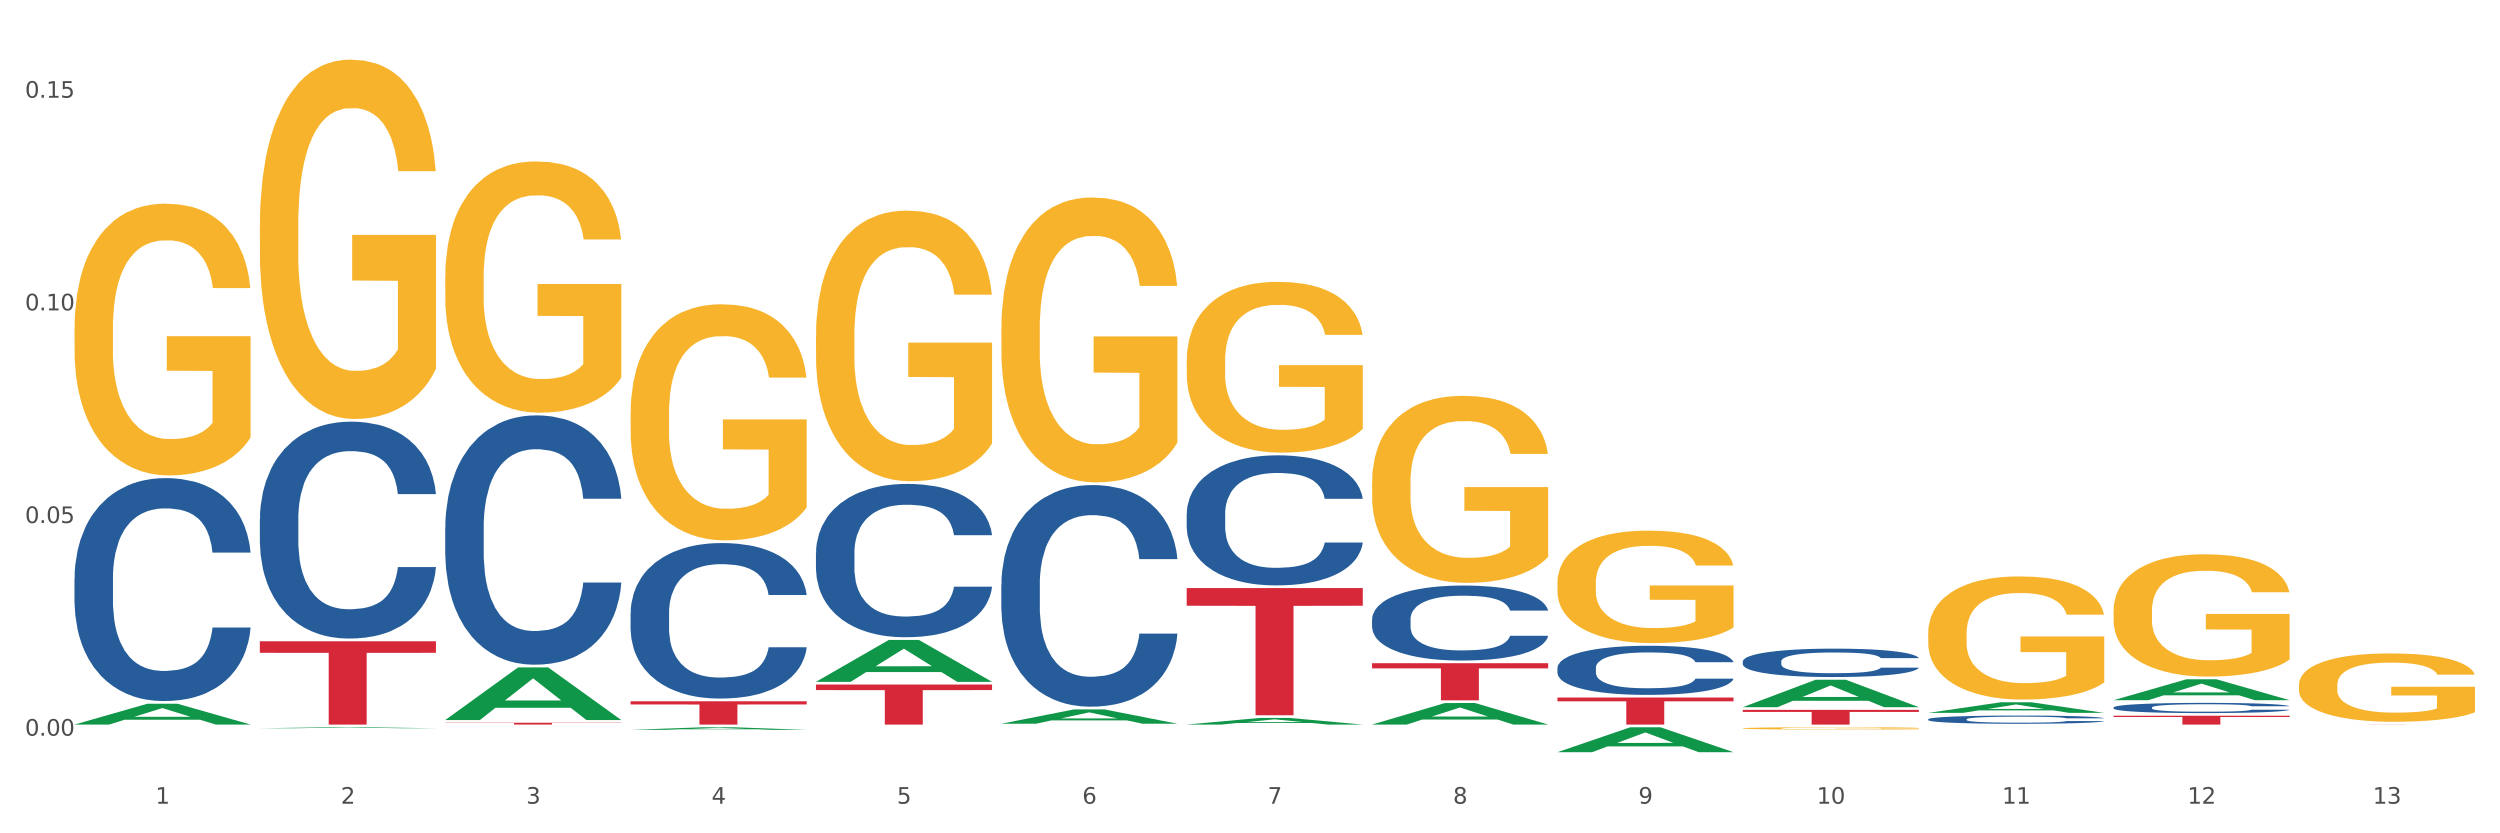 <?xml version="1.0" encoding="utf-8" standalone="no"?>
<!DOCTYPE svg PUBLIC "-//W3C//DTD SVG 1.1//EN"
  "http://www.w3.org/Graphics/SVG/1.1/DTD/svg11.dtd">
<svg xmlns:xlink="http://www.w3.org/1999/xlink" width="1080pt" height="360pt" viewBox="0 0 1080 360" xmlns="http://www.w3.org/2000/svg" version="1.1">
 <rect x="0" y="0" width="1080" height="360" fill="#333333" stroke="none"/>
 <defs>
  <style type="text/css">*{stroke-linejoin: round; stroke-linecap: butt}</style>
 </defs>
 <g id="figure_1">
  <g id="patch_1">
   <path d="M 0 360 
L 1080 360 
L 1080 0 
L 0 0 
z
" style="fill: #ffffff; stroke: #ffffff; stroke-linejoin: miter"/>
  </g>
  <g id="axes_1">
   <g id="matplotlib.axis_1">
    <g id="xtick_1">
     <g id="text_1">
      <!-- 1 -->
      <g style="fill: #4d4d4d" transform="translate(67.159 347.204) scale(0.096 -0.096)">
       <defs>
        <path id="DejaVuSans-31" d="M 794 531 
L 1825 531 
L 1825 4091 
L 703 3866 
L 703 4441 
L 1819 4666 
L 2450 4666 
L 2450 531 
L 3481 531 
L 3481 0 
L 794 0 
L 794 531 
z
" transform="scale(0.016)"/>
       </defs>
       <use xlink:href="#DejaVuSans-31"/>
      </g>
     </g>
    </g>
    <g id="xtick_2">
     <g id="text_2">
      <!-- 2 -->
      <g style="fill: #4d4d4d" transform="translate(147.238 347.204) scale(0.096 -0.096)">
       <defs>
        <path id="DejaVuSans-32" d="M 1228 531 
L 3431 531 
L 3431 0 
L 469 0 
L 469 531 
Q 828 903 1448 1529 
Q 2069 2156 2228 2338 
Q 2531 2678 2651 2914 
Q 2772 3150 2772 3378 
Q 2772 3750 2511 3984 
Q 2250 4219 1831 4219 
Q 1534 4219 1204 4116 
Q 875 4013 500 3803 
L 500 4441 
Q 881 4594 1212 4672 
Q 1544 4750 1819 4750 
Q 2544 4750 2975 4387 
Q 3406 4025 3406 3419 
Q 3406 3131 3298 2873 
Q 3191 2616 2906 2266 
Q 2828 2175 2409 1742 
Q 1991 1309 1228 531 
z
" transform="scale(0.016)"/>
       </defs>
       <use xlink:href="#DejaVuSans-32"/>
      </g>
     </g>
    </g>
    <g id="xtick_3">
     <g id="text_3">
      <!-- 3 -->
      <g style="fill: #4d4d4d" transform="translate(227.317 347.204) scale(0.096 -0.096)">
       <defs>
        <path id="DejaVuSans-33" d="M 2597 2516 
Q 3050 2419 3304 2112 
Q 3559 1806 3559 1356 
Q 3559 666 3084 287 
Q 2609 -91 1734 -91 
Q 1441 -91 1130 -33 
Q 819 25 488 141 
L 488 750 
Q 750 597 1062 519 
Q 1375 441 1716 441 
Q 2309 441 2620 675 
Q 2931 909 2931 1356 
Q 2931 1769 2642 2001 
Q 2353 2234 1838 2234 
L 1294 2234 
L 1294 2753 
L 1863 2753 
Q 2328 2753 2575 2939 
Q 2822 3125 2822 3475 
Q 2822 3834 2567 4026 
Q 2313 4219 1838 4219 
Q 1578 4219 1281 4162 
Q 984 4106 628 3988 
L 628 4550 
Q 988 4650 1302 4700 
Q 1616 4750 1894 4750 
Q 2613 4750 3031 4423 
Q 3450 4097 3450 3541 
Q 3450 3153 3228 2886 
Q 3006 2619 2597 2516 
z
" transform="scale(0.016)"/>
       </defs>
       <use xlink:href="#DejaVuSans-33"/>
      </g>
     </g>
    </g>
    <g id="xtick_4">
     <g id="text_4">
      <!-- 4 -->
      <g style="fill: #4d4d4d" transform="translate(307.396 347.204) scale(0.096 -0.096)">
       <defs>
        <path id="DejaVuSans-34" d="M 2419 4116 
L 825 1625 
L 2419 1625 
L 2419 4116 
z
M 2253 4666 
L 3047 4666 
L 3047 1625 
L 3713 1625 
L 3713 1100 
L 3047 1100 
L 3047 0 
L 2419 0 
L 2419 1100 
L 313 1100 
L 313 1709 
L 2253 4666 
z
" transform="scale(0.016)"/>
       </defs>
       <use xlink:href="#DejaVuSans-34"/>
      </g>
     </g>
    </g>
    <g id="xtick_5">
     <g id="text_5">
      <!-- 5 -->
      <g style="fill: #4d4d4d" transform="translate(387.475 347.204) scale(0.096 -0.096)">
       <defs>
        <path id="DejaVuSans-35" d="M 691 4666 
L 3169 4666 
L 3169 4134 
L 1269 4134 
L 1269 2991 
Q 1406 3038 1543 3061 
Q 1681 3084 1819 3084 
Q 2600 3084 3056 2656 
Q 3513 2228 3513 1497 
Q 3513 744 3044 326 
Q 2575 -91 1722 -91 
Q 1428 -91 1123 -41 
Q 819 9 494 109 
L 494 744 
Q 775 591 1075 516 
Q 1375 441 1709 441 
Q 2250 441 2565 725 
Q 2881 1009 2881 1497 
Q 2881 1984 2565 2268 
Q 2250 2553 1709 2553 
Q 1456 2553 1204 2497 
Q 953 2441 691 2322 
L 691 4666 
z
" transform="scale(0.016)"/>
       </defs>
       <use xlink:href="#DejaVuSans-35"/>
      </g>
     </g>
    </g>
    <g id="xtick_6">
     <g id="text_6">
      <!-- 6 -->
      <g style="fill: #4d4d4d" transform="translate(467.554 347.204) scale(0.096 -0.096)">
       <defs>
        <path id="DejaVuSans-36" d="M 2113 2584 
Q 1688 2584 1439 2293 
Q 1191 2003 1191 1497 
Q 1191 994 1439 701 
Q 1688 409 2113 409 
Q 2538 409 2786 701 
Q 3034 994 3034 1497 
Q 3034 2003 2786 2293 
Q 2538 2584 2113 2584 
z
M 3366 4563 
L 3366 3988 
Q 3128 4100 2886 4159 
Q 2644 4219 2406 4219 
Q 1781 4219 1451 3797 
Q 1122 3375 1075 2522 
Q 1259 2794 1537 2939 
Q 1816 3084 2150 3084 
Q 2853 3084 3261 2657 
Q 3669 2231 3669 1497 
Q 3669 778 3244 343 
Q 2819 -91 2113 -91 
Q 1303 -91 875 529 
Q 447 1150 447 2328 
Q 447 3434 972 4092 
Q 1497 4750 2381 4750 
Q 2619 4750 2861 4703 
Q 3103 4656 3366 4563 
z
" transform="scale(0.016)"/>
       </defs>
       <use xlink:href="#DejaVuSans-36"/>
      </g>
     </g>
    </g>
    <g id="xtick_7">
     <g id="text_7">
      <!-- 7 -->
      <g style="fill: #4d4d4d" transform="translate(547.634 347.204) scale(0.096 -0.096)">
       <defs>
        <path id="DejaVuSans-37" d="M 525 4666 
L 3525 4666 
L 3525 4397 
L 1831 0 
L 1172 0 
L 2766 4134 
L 525 4134 
L 525 4666 
z
" transform="scale(0.016)"/>
       </defs>
       <use xlink:href="#DejaVuSans-37"/>
      </g>
     </g>
    </g>
    <g id="xtick_8">
     <g id="text_8">
      <!-- 8 -->
      <g style="fill: #4d4d4d" transform="translate(627.713 347.204) scale(0.096 -0.096)">
       <defs>
        <path id="DejaVuSans-38" d="M 2034 2216 
Q 1584 2216 1326 1975 
Q 1069 1734 1069 1313 
Q 1069 891 1326 650 
Q 1584 409 2034 409 
Q 2484 409 2743 651 
Q 3003 894 3003 1313 
Q 3003 1734 2745 1975 
Q 2488 2216 2034 2216 
z
M 1403 2484 
Q 997 2584 770 2862 
Q 544 3141 544 3541 
Q 544 4100 942 4425 
Q 1341 4750 2034 4750 
Q 2731 4750 3128 4425 
Q 3525 4100 3525 3541 
Q 3525 3141 3298 2862 
Q 3072 2584 2669 2484 
Q 3125 2378 3379 2068 
Q 3634 1759 3634 1313 
Q 3634 634 3220 271 
Q 2806 -91 2034 -91 
Q 1263 -91 848 271 
Q 434 634 434 1313 
Q 434 1759 690 2068 
Q 947 2378 1403 2484 
z
M 1172 3481 
Q 1172 3119 1398 2916 
Q 1625 2713 2034 2713 
Q 2441 2713 2670 2916 
Q 2900 3119 2900 3481 
Q 2900 3844 2670 4047 
Q 2441 4250 2034 4250 
Q 1625 4250 1398 4047 
Q 1172 3844 1172 3481 
z
" transform="scale(0.016)"/>
       </defs>
       <use xlink:href="#DejaVuSans-38"/>
      </g>
     </g>
    </g>
    <g id="xtick_9">
     <g id="text_9">
      <!-- 9 -->
      <g style="fill: #4d4d4d" transform="translate(707.792 347.204) scale(0.096 -0.096)">
       <defs>
        <path id="DejaVuSans-39" d="M 703 97 
L 703 672 
Q 941 559 1184 500 
Q 1428 441 1663 441 
Q 2288 441 2617 861 
Q 2947 1281 2994 2138 
Q 2813 1869 2534 1725 
Q 2256 1581 1919 1581 
Q 1219 1581 811 2004 
Q 403 2428 403 3163 
Q 403 3881 828 4315 
Q 1253 4750 1959 4750 
Q 2769 4750 3195 4129 
Q 3622 3509 3622 2328 
Q 3622 1225 3098 567 
Q 2575 -91 1691 -91 
Q 1453 -91 1209 -44 
Q 966 3 703 97 
z
M 1959 2075 
Q 2384 2075 2632 2365 
Q 2881 2656 2881 3163 
Q 2881 3666 2632 3958 
Q 2384 4250 1959 4250 
Q 1534 4250 1286 3958 
Q 1038 3666 1038 3163 
Q 1038 2656 1286 2365 
Q 1534 2075 1959 2075 
z
" transform="scale(0.016)"/>
       </defs>
       <use xlink:href="#DejaVuSans-39"/>
      </g>
     </g>
    </g>
    <g id="xtick_10">
     <g id="text_10">
      <!-- 10 -->
      <g style="fill: #4d4d4d" transform="translate(784.817 347.204) scale(0.096 -0.096)">
       <defs>
        <path id="DejaVuSans-30" d="M 2034 4250 
Q 1547 4250 1301 3770 
Q 1056 3291 1056 2328 
Q 1056 1369 1301 889 
Q 1547 409 2034 409 
Q 2525 409 2770 889 
Q 3016 1369 3016 2328 
Q 3016 3291 2770 3770 
Q 2525 4250 2034 4250 
z
M 2034 4750 
Q 2819 4750 3233 4129 
Q 3647 3509 3647 2328 
Q 3647 1150 3233 529 
Q 2819 -91 2034 -91 
Q 1250 -91 836 529 
Q 422 1150 422 2328 
Q 422 3509 836 4129 
Q 1250 4750 2034 4750 
z
" transform="scale(0.016)"/>
       </defs>
       <use xlink:href="#DejaVuSans-31"/>
       <use xlink:href="#DejaVuSans-30" transform="translate(63.623 0)"/>
      </g>
     </g>
    </g>
    <g id="xtick_11">
     <g id="text_11">
      <!-- 11 -->
      <g style="fill: #4d4d4d" transform="translate(864.896 347.204) scale(0.096 -0.096)">
       <use xlink:href="#DejaVuSans-31"/>
       <use xlink:href="#DejaVuSans-31" transform="translate(63.623 0)"/>
      </g>
     </g>
    </g>
    <g id="xtick_12">
     <g id="text_12">
      <!-- 12 -->
      <g style="fill: #4d4d4d" transform="translate(944.975 347.204) scale(0.096 -0.096)">
       <use xlink:href="#DejaVuSans-31"/>
       <use xlink:href="#DejaVuSans-32" transform="translate(63.623 0)"/>
      </g>
     </g>
    </g>
    <g id="xtick_13">
     <g id="text_13">
      <!-- 13 -->
      <g style="fill: #4d4d4d" transform="translate(1025.054 347.204) scale(0.096 -0.096)">
       <use xlink:href="#DejaVuSans-31"/>
       <use xlink:href="#DejaVuSans-33" transform="translate(63.623 0)"/>
      </g>
     </g>
    </g>
    <g id="xtick_14"/>
    <g id="xtick_15"/>
    <g id="xtick_16"/>
    <g id="xtick_17"/>
    <g id="xtick_18"/>
    <g id="xtick_19"/>
    <g id="xtick_20"/>
    <g id="xtick_21"/>
    <g id="xtick_22"/>
    <g id="xtick_23"/>
    <g id="xtick_24"/>
    <g id="xtick_25"/>
   </g>
   <g id="matplotlib.axis_2">
    <g id="ytick_1">
     <g id="text_14">
      <!-- 0.00 -->
      <g style="fill: #4d4d4d" transform="translate(10.8 317.815) scale(0.096 -0.096)">
       <defs>
        <path id="DejaVuSans-2e" d="M 684 794 
L 1344 794 
L 1344 0 
L 684 0 
L 684 794 
z
" transform="scale(0.016)"/>
       </defs>
       <use xlink:href="#DejaVuSans-30"/>
       <use xlink:href="#DejaVuSans-2e" transform="translate(63.623 0)"/>
       <use xlink:href="#DejaVuSans-30" transform="translate(95.41 0)"/>
       <use xlink:href="#DejaVuSans-30" transform="translate(159.033 0)"/>
      </g>
     </g>
    </g>
    <g id="ytick_2">
     <g id="text_15">
      <!-- 0.05 -->
      <g style="fill: #4d4d4d" transform="translate(10.8 225.95) scale(0.096 -0.096)">
       <use xlink:href="#DejaVuSans-30"/>
       <use xlink:href="#DejaVuSans-2e" transform="translate(63.623 0)"/>
       <use xlink:href="#DejaVuSans-30" transform="translate(95.41 0)"/>
       <use xlink:href="#DejaVuSans-35" transform="translate(159.033 0)"/>
      </g>
     </g>
    </g>
    <g id="ytick_3">
     <g id="text_16">
      <!-- 0.10 -->
      <g style="fill: #4d4d4d" transform="translate(10.8 134.085) scale(0.096 -0.096)">
       <use xlink:href="#DejaVuSans-30"/>
       <use xlink:href="#DejaVuSans-2e" transform="translate(63.623 0)"/>
       <use xlink:href="#DejaVuSans-31" transform="translate(95.41 0)"/>
       <use xlink:href="#DejaVuSans-30" transform="translate(159.033 0)"/>
      </g>
     </g>
    </g>
    <g id="ytick_4">
     <g id="text_17">
      <!-- 0.15 -->
      <g style="fill: #4d4d4d" transform="translate(10.8 42.22) scale(0.096 -0.096)">
       <use xlink:href="#DejaVuSans-30"/>
       <use xlink:href="#DejaVuSans-2e" transform="translate(63.623 0)"/>
       <use xlink:href="#DejaVuSans-31" transform="translate(95.41 0)"/>
       <use xlink:href="#DejaVuSans-35" transform="translate(159.033 0)"/>
      </g>
     </g>
    </g>
    <g id="ytick_5"/>
    <g id="ytick_6"/>
    <g id="ytick_7"/>
   </g>
   <g id="PolyCollection_1">
    <path d="M 32.175 312.997 
L 32.253 312.989 
L 63.625 304.02 
L 76.644 304.012 
L 108.25 313.014 
L 93.192 313.014 
L 86.369 310.918 
L 53.978 310.918 
L 53.743 310.952 
L 47.155 313.014 
L 32.175 313.014 
L 32.175 312.997 
L 58.056 309.667 
L 82.291 309.658 
L 70.291 305.931 
L 70.134 305.914 
L 69.977 305.939 
L 57.978 309.658 
L 58.056 309.667 
L 32.175 312.997 
z
" clip-path="url(#p32bddba27c)" style="fill: #109648"/>
    <path d="M 352.492 238.816 
L 352.582 238.755 
L 352.582 237.061 
L 352.851 234.763 
L 353.84 230.528 
L 355.099 227.323 
L 357.258 223.572 
L 358.427 222 
L 359.955 220.245 
L 363.103 217.402 
L 366.699 214.983 
L 369.217 213.652 
L 371.106 212.805 
L 375.332 211.293 
L 377.76 210.628 
L 380.278 210.083 
L 382.436 209.72 
L 386.033 209.297 
L 388.911 209.115 
L 392.238 209.055 
L 395.025 209.115 
L 398.712 209.357 
L 404.108 210.083 
L 406.176 210.507 
L 408.963 211.232 
L 411.841 212.2 
L 414.179 213.168 
L 416.877 214.559 
L 419.664 216.374 
L 422.362 218.673 
L 424.25 220.79 
L 425.779 223.028 
L 427.128 225.75 
L 428.117 228.714 
L 428.567 231.194 
L 412.111 231.194 
L 411.661 228.956 
L 410.762 226.536 
L 409.863 224.903 
L 408.874 223.572 
L 407.345 222.06 
L 405.996 221.092 
L 403.748 219.943 
L 401.68 219.217 
L 399.971 218.794 
L 397.903 218.431 
L 393.497 218.068 
L 390.349 218.068 
L 388.371 218.189 
L 385.943 218.491 
L 383.875 218.915 
L 381.447 219.64 
L 379.559 220.427 
L 377.67 221.455 
L 376.591 222.181 
L 374.972 223.512 
L 373.893 224.601 
L 372.455 226.476 
L 371.645 227.806 
L 370.207 231.254 
L 369.577 233.795 
L 369.307 235.549 
L 369.127 237.485 
L 369.127 246.921 
L 369.667 251.155 
L 370.117 252.97 
L 370.836 255.027 
L 372.185 257.688 
L 374.163 260.289 
L 376.231 262.164 
L 377.94 263.314 
L 379.559 264.16 
L 381.177 264.826 
L 383.155 265.431 
L 384.774 265.794 
L 387.202 266.157 
L 390.08 266.338 
L 392.328 266.338 
L 396.914 266.036 
L 398.982 265.733 
L 400.96 265.31 
L 403.118 264.644 
L 404.827 263.919 
L 405.816 263.374 
L 407.435 262.225 
L 408.694 261.015 
L 409.773 259.624 
L 410.492 258.414 
L 411.302 256.599 
L 411.931 254.543 
L 412.111 253.454 
L 428.567 253.454 
L 428.207 255.632 
L 427.578 257.749 
L 426.319 260.592 
L 425.33 262.225 
L 423.801 264.221 
L 422.182 265.915 
L 419.934 267.79 
L 417.866 269.181 
L 415.708 270.391 
L 413.37 271.48 
L 409.143 272.992 
L 407.615 273.415 
L 404.377 274.141 
L 401.86 274.565 
L 398.173 274.988 
L 394.396 275.23 
L 390.439 275.29 
L 386.932 275.17 
L 383.066 274.807 
L 380.638 274.444 
L 377.94 273.899 
L 374.793 273.052 
L 371.825 272.024 
L 369.038 270.814 
L 366.43 269.423 
L 364.002 267.85 
L 360.854 265.249 
L 358.516 262.709 
L 356.808 260.35 
L 355.639 258.354 
L 354.47 255.813 
L 353.84 254.059 
L 352.851 249.825 
L 352.492 245.893 
L 352.492 238.816 
z
" clip-path="url(#p32bddba27c)" style="fill: #255c99"/>
    <path d="M 272.412 264.784 
L 272.502 264.723 
L 272.502 263.005 
L 272.772 260.674 
L 273.761 256.379 
L 275.02 253.127 
L 277.178 249.323 
L 278.347 247.728 
L 279.876 245.949 
L 283.023 243.065 
L 286.62 240.611 
L 289.138 239.261 
L 291.027 238.402 
L 295.253 236.868 
L 297.681 236.193 
L 300.199 235.641 
L 302.357 235.273 
L 305.954 234.843 
L 308.831 234.659 
L 312.159 234.598 
L 314.946 234.659 
L 318.633 234.905 
L 324.028 235.641 
L 326.097 236.071 
L 328.884 236.807 
L 331.762 237.788 
L 334.1 238.77 
L 336.798 240.181 
L 339.585 242.022 
L 342.283 244.353 
L 344.171 246.501 
L 345.7 248.771 
L 347.049 251.532 
L 348.038 254.538 
L 348.488 257.054 
L 332.032 257.054 
L 331.582 254.784 
L 330.683 252.329 
L 329.784 250.673 
L 328.794 249.323 
L 327.266 247.789 
L 325.917 246.807 
L 323.669 245.642 
L 321.601 244.906 
L 319.892 244.476 
L 317.824 244.108 
L 313.418 243.74 
L 310.27 243.74 
L 308.292 243.862 
L 305.864 244.169 
L 303.796 244.599 
L 301.368 245.335 
L 299.479 246.133 
L 297.591 247.176 
L 296.512 247.912 
L 294.893 249.262 
L 293.814 250.366 
L 292.375 252.268 
L 291.566 253.618 
L 290.127 257.115 
L 289.498 259.692 
L 289.228 261.471 
L 289.048 263.434 
L 289.048 273.006 
L 289.588 277.3 
L 290.037 279.141 
L 290.757 281.227 
L 292.106 283.927 
L 294.084 286.565 
L 296.152 288.467 
L 297.861 289.633 
L 299.479 290.492 
L 301.098 291.166 
L 303.076 291.78 
L 304.695 292.148 
L 307.123 292.516 
L 310 292.7 
L 312.249 292.7 
L 316.835 292.394 
L 318.903 292.087 
L 320.881 291.657 
L 323.039 290.982 
L 324.748 290.246 
L 325.737 289.694 
L 327.356 288.528 
L 328.615 287.301 
L 329.694 285.89 
L 330.413 284.663 
L 331.222 282.822 
L 331.852 280.736 
L 332.032 279.632 
L 348.488 279.632 
L 348.128 281.841 
L 347.498 283.988 
L 346.24 286.872 
L 345.25 288.528 
L 343.722 290.553 
L 342.103 292.271 
L 339.855 294.173 
L 337.787 295.584 
L 335.629 296.811 
L 333.291 297.915 
L 329.064 299.449 
L 327.535 299.879 
L 324.298 300.615 
L 321.78 301.044 
L 318.094 301.474 
L 314.317 301.719 
L 310.36 301.781 
L 306.853 301.658 
L 302.986 301.29 
L 300.558 300.922 
L 297.861 300.37 
L 294.713 299.511 
L 291.746 298.468 
L 288.958 297.241 
L 286.351 295.829 
L 283.923 294.234 
L 280.775 291.596 
L 278.437 289.019 
L 276.729 286.626 
L 275.56 284.602 
L 274.391 282.025 
L 273.761 280.245 
L 272.772 275.951 
L 272.412 271.963 
L 272.412 264.784 
z
" clip-path="url(#p32bddba27c)" style="fill: #255c99"/>
    <path d="M 192.333 227.837 
L 192.423 227.739 
L 192.423 224.984 
L 192.693 221.246 
L 193.682 214.36 
L 194.941 209.146 
L 197.099 203.047 
L 198.268 200.49 
L 199.797 197.637 
L 202.944 193.013 
L 206.541 189.078 
L 209.059 186.914 
L 210.947 185.537 
L 215.174 183.078 
L 217.602 181.996 
L 220.12 181.11 
L 222.278 180.52 
L 225.875 179.831 
L 228.752 179.536 
L 232.079 179.438 
L 234.867 179.536 
L 238.554 179.93 
L 243.949 181.11 
L 246.018 181.799 
L 248.805 182.979 
L 251.683 184.553 
L 254.021 186.127 
L 256.718 188.39 
L 259.506 191.341 
L 262.204 195.079 
L 264.092 198.522 
L 265.621 202.162 
L 266.97 206.589 
L 267.959 211.409 
L 268.408 215.442 
L 251.953 215.442 
L 251.503 211.802 
L 250.604 207.867 
L 249.704 205.211 
L 248.715 203.047 
L 247.187 200.588 
L 245.838 199.014 
L 243.59 197.145 
L 241.521 195.964 
L 239.813 195.276 
L 237.745 194.686 
L 233.338 194.095 
L 230.191 194.095 
L 228.213 194.292 
L 225.785 194.784 
L 223.717 195.473 
L 221.289 196.653 
L 219.4 197.932 
L 217.512 199.604 
L 216.433 200.785 
L 214.814 202.949 
L 213.735 204.72 
L 212.296 207.769 
L 211.487 209.933 
L 210.048 215.541 
L 209.419 219.672 
L 209.149 222.525 
L 208.969 225.673 
L 208.969 241.019 
L 209.509 247.905 
L 209.958 250.856 
L 210.678 254.201 
L 212.027 258.529 
L 214.005 262.759 
L 216.073 265.809 
L 217.782 267.678 
L 219.4 269.055 
L 221.019 270.137 
L 222.997 271.121 
L 224.616 271.711 
L 227.044 272.301 
L 229.921 272.596 
L 232.169 272.596 
L 236.755 272.104 
L 238.824 271.613 
L 240.802 270.924 
L 242.96 269.842 
L 244.669 268.661 
L 245.658 267.776 
L 247.276 265.907 
L 248.535 263.94 
L 249.615 261.677 
L 250.334 259.71 
L 251.143 256.758 
L 251.773 253.414 
L 251.953 251.643 
L 268.408 251.643 
L 268.049 255.184 
L 267.419 258.627 
L 266.16 263.251 
L 265.171 265.907 
L 263.643 269.153 
L 262.024 271.908 
L 259.776 274.957 
L 257.708 277.22 
L 255.549 279.187 
L 253.211 280.958 
L 248.985 283.417 
L 247.456 284.106 
L 244.219 285.286 
L 241.701 285.975 
L 238.014 286.663 
L 234.238 287.057 
L 230.281 287.155 
L 226.774 286.959 
L 222.907 286.368 
L 220.479 285.778 
L 217.782 284.893 
L 214.634 283.516 
L 211.667 281.843 
L 208.879 279.876 
L 206.271 277.613 
L 203.843 275.056 
L 200.696 270.826 
L 198.358 266.694 
L 196.65 262.857 
L 195.481 259.611 
L 194.312 255.48 
L 193.682 252.627 
L 192.693 245.741 
L 192.333 239.347 
L 192.333 227.837 
z
" clip-path="url(#p32bddba27c)" style="fill: #255c99"/>
    <path d="M 112.254 224.26 
L 112.344 224.174 
L 112.344 221.778 
L 112.614 218.526 
L 113.603 212.536 
L 114.862 208.001 
L 117.02 202.696 
L 118.189 200.471 
L 119.718 197.989 
L 122.865 193.967 
L 126.462 190.544 
L 128.98 188.662 
L 130.868 187.464 
L 135.095 185.324 
L 137.523 184.383 
L 140.04 183.613 
L 142.199 183.099 
L 145.796 182.5 
L 148.673 182.244 
L 152 182.158 
L 154.788 182.244 
L 158.475 182.586 
L 163.87 183.613 
L 165.938 184.212 
L 168.726 185.239 
L 171.604 186.608 
L 173.942 187.977 
L 176.639 189.945 
L 179.427 192.512 
L 182.125 195.764 
L 184.013 198.759 
L 185.542 201.925 
L 186.891 205.776 
L 187.88 209.969 
L 188.329 213.478 
L 171.873 213.478 
L 171.424 210.311 
L 170.525 206.889 
L 169.625 204.578 
L 168.636 202.696 
L 167.107 200.556 
L 165.759 199.187 
L 163.51 197.561 
L 161.442 196.534 
L 159.734 195.935 
L 157.665 195.422 
L 153.259 194.908 
L 150.112 194.908 
L 148.134 195.08 
L 145.706 195.507 
L 143.637 196.106 
L 141.209 197.133 
L 139.321 198.246 
L 137.433 199.7 
L 136.354 200.727 
L 134.735 202.61 
L 133.656 204.15 
L 132.217 206.803 
L 131.408 208.686 
L 129.969 213.563 
L 129.34 217.157 
L 129.07 219.639 
L 128.89 222.377 
L 128.89 235.727 
L 129.43 241.717 
L 129.879 244.284 
L 130.599 247.193 
L 131.947 250.959 
L 133.926 254.638 
L 135.994 257.291 
L 137.702 258.917 
L 139.321 260.115 
L 140.94 261.056 
L 142.918 261.912 
L 144.537 262.425 
L 146.965 262.939 
L 149.842 263.195 
L 152.09 263.195 
L 156.676 262.768 
L 158.745 262.34 
L 160.723 261.741 
L 162.881 260.799 
L 164.59 259.772 
L 165.579 259.002 
L 167.197 257.376 
L 168.456 255.665 
L 169.535 253.697 
L 170.255 251.985 
L 171.064 249.418 
L 171.694 246.509 
L 171.873 244.968 
L 188.329 244.968 
L 187.97 248.049 
L 187.34 251.044 
L 186.081 255.066 
L 185.092 257.376 
L 183.563 260.2 
L 181.945 262.596 
L 179.697 265.249 
L 177.628 267.217 
L 175.47 268.929 
L 173.132 270.469 
L 168.906 272.608 
L 167.377 273.207 
L 164.14 274.234 
L 161.622 274.833 
L 157.935 275.432 
L 154.158 275.775 
L 150.202 275.86 
L 146.695 275.689 
L 142.828 275.176 
L 140.4 274.662 
L 137.702 273.892 
L 134.555 272.694 
L 131.588 271.239 
L 128.8 269.528 
L 126.192 267.56 
L 123.764 265.335 
L 120.617 261.655 
L 118.279 258.061 
L 116.57 254.724 
L 115.401 251.9 
L 114.232 248.306 
L 113.603 245.824 
L 112.614 239.834 
L 112.254 234.272 
L 112.254 224.26 
z
" clip-path="url(#p32bddba27c)" style="fill: #255c99"/>
    <path d="M 32.175 249.817 
L 32.265 249.729 
L 32.265 247.266 
L 32.535 243.924 
L 33.524 237.767 
L 34.783 233.105 
L 36.941 227.651 
L 38.11 225.364 
L 39.639 222.813 
L 42.786 218.679 
L 46.383 215.161 
L 48.901 213.225 
L 50.789 211.994 
L 55.016 209.795 
L 57.443 208.827 
L 59.961 208.036 
L 62.119 207.508 
L 65.716 206.892 
L 68.594 206.628 
L 71.921 206.54 
L 74.709 206.628 
L 78.396 206.98 
L 83.791 208.036 
L 85.859 208.651 
L 88.647 209.707 
L 91.524 211.114 
L 93.862 212.522 
L 96.56 214.545 
L 99.348 217.184 
L 102.045 220.526 
L 103.934 223.605 
L 105.463 226.859 
L 106.811 230.818 
L 107.801 235.128 
L 108.25 238.734 
L 91.794 238.734 
L 91.345 235.48 
L 90.445 231.961 
L 89.546 229.586 
L 88.557 227.651 
L 87.028 225.452 
L 85.679 224.045 
L 83.431 222.373 
L 81.363 221.318 
L 79.655 220.702 
L 77.586 220.174 
L 73.18 219.647 
L 70.033 219.647 
L 68.054 219.823 
L 65.627 220.262 
L 63.558 220.878 
L 61.13 221.934 
L 59.242 223.077 
L 57.354 224.572 
L 56.274 225.628 
L 54.656 227.563 
L 53.577 229.146 
L 52.138 231.873 
L 51.329 233.808 
L 49.89 238.822 
L 49.26 242.517 
L 48.991 245.067 
L 48.811 247.882 
L 48.811 261.604 
L 49.35 267.762 
L 49.8 270.4 
L 50.519 273.391 
L 51.868 277.261 
L 53.847 281.044 
L 55.915 283.77 
L 57.623 285.442 
L 59.242 286.673 
L 60.861 287.641 
L 62.839 288.52 
L 64.457 289.048 
L 66.885 289.576 
L 69.763 289.84 
L 72.011 289.84 
L 76.597 289.4 
L 78.665 288.96 
L 80.644 288.344 
L 82.802 287.377 
L 84.51 286.321 
L 85.5 285.53 
L 87.118 283.858 
L 88.377 282.099 
L 89.456 280.076 
L 90.176 278.317 
L 90.985 275.678 
L 91.614 272.687 
L 91.794 271.104 
L 108.25 271.104 
L 107.89 274.271 
L 107.261 277.349 
L 106.002 281.483 
L 105.013 283.858 
L 103.484 286.761 
L 101.866 289.224 
L 99.618 291.951 
L 97.549 293.974 
L 95.391 295.733 
L 93.053 297.317 
L 88.827 299.516 
L 87.298 300.131 
L 84.061 301.187 
L 81.543 301.803 
L 77.856 302.418 
L 74.079 302.77 
L 70.123 302.858 
L 66.616 302.682 
L 62.749 302.154 
L 60.321 301.627 
L 57.623 300.835 
L 54.476 299.604 
L 51.509 298.108 
L 48.721 296.349 
L 46.113 294.326 
L 43.685 292.039 
L 40.538 288.257 
L 38.2 284.562 
L 36.491 281.132 
L 35.322 278.229 
L 34.153 274.535 
L 33.524 271.984 
L 32.535 265.826 
L 32.175 260.109 
L 32.175 249.817 
z
" clip-path="url(#p32bddba27c)" style="fill: #255c99"/>
    <path d="M 32.175 142.237 
L 32.265 142.13 
L 32.265 138.27 
L 32.444 134.947 
L 33.343 126.906 
L 34.69 120.258 
L 35.678 116.72 
L 36.666 113.825 
L 37.833 110.931 
L 39.271 107.929 
L 41.875 103.533 
L 43.492 101.281 
L 45.468 98.923 
L 49.061 95.492 
L 51.665 93.562 
L 54.36 91.954 
L 58.761 90.024 
L 61.635 89.166 
L 64.689 88.523 
L 68.371 88.094 
L 71.156 87.987 
L 77.263 88.308 
L 82.473 89.273 
L 84.988 90.024 
L 88.221 91.31 
L 89.927 92.168 
L 92.712 93.884 
L 95.586 96.135 
L 97.562 98.065 
L 100.526 101.71 
L 102.771 105.355 
L 104.837 109.859 
L 105.915 112.968 
L 106.723 115.863 
L 107.442 119.186 
L 108.16 124.44 
L 91.993 124.44 
L 91.365 120.687 
L 90.377 117.149 
L 88.939 113.718 
L 87.682 111.574 
L 85.526 108.894 
L 83.55 107.178 
L 81.485 105.892 
L 78.97 104.819 
L 76.994 104.283 
L 74.209 103.854 
L 68.731 103.962 
L 65.048 104.819 
L 62.533 105.892 
L 60.917 106.856 
L 59.479 107.929 
L 57.863 109.43 
L 55.977 111.681 
L 54.629 113.718 
L 53.282 116.291 
L 52.204 118.865 
L 51.216 121.867 
L 50.408 125.083 
L 49.779 128.407 
L 49.24 132.481 
L 48.791 139.235 
L 48.791 153.924 
L 48.971 157.247 
L 49.42 161.643 
L 49.959 164.967 
L 50.857 168.934 
L 51.665 171.614 
L 53.192 175.474 
L 54.899 178.69 
L 56.246 180.727 
L 57.593 182.443 
L 59.929 184.802 
L 62.533 186.731 
L 64.779 187.911 
L 67.832 188.983 
L 69.898 189.412 
L 71.695 189.626 
L 76.096 189.626 
L 79.239 189.305 
L 82.742 188.554 
L 85.437 187.589 
L 87.682 186.41 
L 90.197 184.48 
L 91.814 182.657 
L 91.814 160.249 
L 72.054 160.142 
L 72.054 145.239 
L 108.25 145.239 
L 108.25 188.983 
L 106.723 191.234 
L 105.017 193.271 
L 103.22 195.094 
L 100.526 197.346 
L 97.292 199.49 
L 94.418 200.991 
L 91.365 202.278 
L 87.772 203.457 
L 83.101 204.529 
L 80.227 204.958 
L 76.635 205.28 
L 72.413 205.387 
L 68.731 205.172 
L 65.138 204.636 
L 61.366 203.671 
L 57.683 202.278 
L 54.899 200.884 
L 52.114 199.168 
L 49.15 196.917 
L 46.815 194.772 
L 45.019 192.843 
L 43.043 190.377 
L 40.887 187.16 
L 39.271 184.265 
L 37.833 181.263 
L 36.307 177.404 
L 35.229 174.08 
L 34.151 169.899 
L 33.522 166.789 
L 32.804 161.965 
L 32.265 155.21 
L 32.175 142.237 
z
" clip-path="url(#p32bddba27c)" style="fill: #f7b32b"/>
    <path d="M 112.254 277.014 
L 188.329 277.014 
L 188.329 282.017 
L 158.404 282.05 
L 158.404 313.014 
L 141.999 313.014 
L 141.999 282.05 
L 112.254 282.017 
L 112.254 277.048 
L 112.254 277.014 
z
" clip-path="url(#p32bddba27c)" style="fill: #d62839"/>
    <path d="M 192.333 312.226 
L 268.408 312.226 
L 268.408 312.336 
L 238.483 312.336 
L 238.483 313.014 
L 222.078 313.014 
L 222.078 312.336 
L 192.333 312.336 
L 192.333 312.227 
L 192.333 312.226 
z
" clip-path="url(#p32bddba27c)" style="fill: #d62839"/>
    <path d="M 272.412 302.934 
L 348.488 302.934 
L 348.488 304.335 
L 318.562 304.345 
L 318.562 313.014 
L 302.157 313.014 
L 302.157 304.345 
L 272.412 304.335 
L 272.412 302.944 
L 272.412 302.934 
z
" clip-path="url(#p32bddba27c)" style="fill: #d62839"/>
    <path d="M 192.333 119.9 
L 192.423 119.801 
L 192.423 116.232 
L 192.603 113.159 
L 193.501 105.725 
L 194.848 99.579 
L 195.836 96.308 
L 196.824 93.632 
L 197.992 90.955 
L 199.429 88.18 
L 202.034 84.116 
L 203.65 82.034 
L 205.626 79.853 
L 209.219 76.681 
L 211.824 74.897 
L 214.518 73.41 
L 218.919 71.626 
L 221.793 70.833 
L 224.847 70.238 
L 228.53 69.842 
L 231.314 69.742 
L 237.422 70.04 
L 242.631 70.932 
L 245.146 71.626 
L 248.379 72.815 
L 250.086 73.608 
L 252.87 75.194 
L 255.744 77.276 
L 257.72 79.06 
L 260.684 82.43 
L 262.93 85.801 
L 264.995 89.964 
L 266.073 92.839 
L 266.882 95.515 
L 267.6 98.588 
L 268.319 103.445 
L 252.152 103.445 
L 251.523 99.976 
L 250.535 96.704 
L 249.098 93.532 
L 247.84 91.55 
L 245.685 89.072 
L 243.709 87.486 
L 241.643 86.296 
L 239.128 85.305 
L 237.152 84.809 
L 234.368 84.413 
L 228.889 84.512 
L 225.206 85.305 
L 222.692 86.296 
L 221.075 87.188 
L 219.638 88.18 
L 218.021 89.567 
L 216.135 91.649 
L 214.788 93.532 
L 213.44 95.911 
L 212.363 98.29 
L 211.375 101.066 
L 210.566 104.04 
L 209.937 107.113 
L 209.399 110.879 
L 208.949 117.124 
L 208.949 130.704 
L 209.129 133.777 
L 209.578 137.841 
L 210.117 140.914 
L 211.015 144.582 
L 211.824 147.06 
L 213.351 150.628 
L 215.057 153.602 
L 216.404 155.486 
L 217.752 157.072 
L 220.087 159.252 
L 222.692 161.037 
L 224.937 162.127 
L 227.991 163.118 
L 230.057 163.515 
L 231.853 163.713 
L 236.254 163.713 
L 239.398 163.416 
L 242.9 162.722 
L 245.595 161.83 
L 247.84 160.739 
L 250.355 158.955 
L 251.972 157.27 
L 251.972 136.553 
L 232.212 136.454 
L 232.212 122.675 
L 268.408 122.675 
L 268.408 163.118 
L 266.882 165.2 
L 265.175 167.083 
L 263.379 168.768 
L 260.684 170.85 
L 257.451 172.832 
L 254.577 174.22 
L 251.523 175.41 
L 247.93 176.5 
L 243.26 177.491 
L 240.386 177.888 
L 236.793 178.185 
L 232.571 178.284 
L 228.889 178.086 
L 225.296 177.59 
L 221.524 176.698 
L 217.841 175.41 
L 215.057 174.121 
L 212.273 172.535 
L 209.309 170.453 
L 206.974 168.471 
L 205.177 166.687 
L 203.201 164.407 
L 201.046 161.433 
L 199.429 158.757 
L 197.992 155.981 
L 196.465 152.413 
L 195.387 149.34 
L 194.309 145.474 
L 193.681 142.599 
L 192.962 138.139 
L 192.423 131.894 
L 192.333 119.9 
z
" clip-path="url(#p32bddba27c)" style="fill: #f7b32b"/>
    <path d="M 512.65 254.047 
L 588.725 254.047 
L 588.725 261.683 
L 558.8 261.735 
L 558.8 308.996 
L 542.395 308.996 
L 542.395 261.735 
L 512.65 261.683 
L 512.65 254.098 
L 512.65 254.047 
z
" clip-path="url(#p32bddba27c)" style="fill: #d62839"/>
    <path d="M 592.729 286.508 
L 668.804 286.508 
L 668.804 288.737 
L 638.879 288.752 
L 638.879 302.551 
L 622.474 302.551 
L 622.474 288.752 
L 592.729 288.737 
L 592.729 286.523 
L 592.729 286.508 
z
" clip-path="url(#p32bddba27c)" style="fill: #d62839"/>
    <path d="M 432.571 252.568 
L 432.661 252.481 
L 432.661 250.032 
L 432.93 246.71 
L 433.92 240.589 
L 435.179 235.955 
L 437.337 230.534 
L 438.506 228.261 
L 440.034 225.725 
L 443.182 221.616 
L 446.779 218.118 
L 449.297 216.194 
L 451.185 214.97 
L 455.411 212.784 
L 457.839 211.823 
L 460.357 211.036 
L 462.515 210.511 
L 466.112 209.899 
L 468.99 209.637 
L 472.317 209.549 
L 475.105 209.637 
L 478.791 209.986 
L 484.187 211.036 
L 486.255 211.648 
L 489.043 212.697 
L 491.92 214.096 
L 494.258 215.495 
L 496.956 217.506 
L 499.744 220.129 
L 502.441 223.452 
L 504.33 226.512 
L 505.858 229.747 
L 507.207 233.682 
L 508.196 237.966 
L 508.646 241.551 
L 492.19 241.551 
L 491.74 238.316 
L 490.841 234.819 
L 489.942 232.458 
L 488.953 230.534 
L 487.424 228.348 
L 486.075 226.949 
L 483.827 225.288 
L 481.759 224.239 
L 480.05 223.627 
L 477.982 223.102 
L 473.576 222.577 
L 470.429 222.577 
L 468.45 222.752 
L 466.022 223.189 
L 463.954 223.801 
L 461.526 224.851 
L 459.638 225.987 
L 457.749 227.474 
L 456.67 228.523 
L 455.052 230.447 
L 453.973 232.021 
L 452.534 234.731 
L 451.724 236.655 
L 450.286 241.639 
L 449.656 245.311 
L 449.386 247.847 
L 449.207 250.645 
L 449.207 264.285 
L 449.746 270.405 
L 450.196 273.028 
L 450.915 276.001 
L 452.264 279.848 
L 454.242 283.608 
L 456.311 286.319 
L 458.019 287.98 
L 459.638 289.204 
L 461.256 290.166 
L 463.235 291.04 
L 464.853 291.565 
L 467.281 292.09 
L 470.159 292.352 
L 472.407 292.352 
L 476.993 291.915 
L 479.061 291.477 
L 481.039 290.865 
L 483.198 289.904 
L 484.906 288.854 
L 485.895 288.067 
L 487.514 286.406 
L 488.773 284.657 
L 489.852 282.646 
L 490.571 280.898 
L 491.381 278.275 
L 492.01 275.302 
L 492.19 273.728 
L 508.646 273.728 
L 508.286 276.876 
L 507.657 279.936 
L 506.398 284.045 
L 505.409 286.406 
L 503.88 289.292 
L 502.261 291.74 
L 500.013 294.45 
L 497.945 296.461 
L 495.787 298.21 
L 493.449 299.784 
L 489.222 301.97 
L 487.694 302.582 
L 484.457 303.631 
L 481.939 304.243 
L 478.252 304.855 
L 474.475 305.205 
L 470.518 305.292 
L 467.011 305.118 
L 463.145 304.593 
L 460.717 304.068 
L 458.019 303.281 
L 454.872 302.057 
L 451.904 300.571 
L 449.117 298.822 
L 446.509 296.811 
L 444.081 294.538 
L 440.934 290.778 
L 438.596 287.106 
L 436.887 283.696 
L 435.718 280.81 
L 434.549 277.138 
L 433.92 274.602 
L 432.93 268.482 
L 432.571 262.798 
L 432.571 252.568 
z
" clip-path="url(#p32bddba27c)" style="fill: #255c99"/>
    <path d="M 672.808 301.349 
L 748.883 301.349 
L 748.883 302.97 
L 718.958 302.981 
L 718.958 313.014 
L 702.553 313.014 
L 702.553 302.981 
L 672.808 302.97 
L 672.808 301.36 
L 672.808 301.349 
z
" clip-path="url(#p32bddba27c)" style="fill: #d62839"/>
    <path d="M 913.046 309.204 
L 989.121 309.204 
L 989.121 309.733 
L 959.196 309.737 
L 959.196 313.014 
L 942.791 313.014 
L 942.791 309.737 
L 913.046 309.733 
L 913.046 309.207 
L 913.046 309.204 
z
" clip-path="url(#p32bddba27c)" style="fill: #d62839"/>
    <path d="M 993.125 312.962 
L 1069.2 312.962 
L 1069.2 312.97 
L 1039.275 312.97 
L 1039.275 313.014 
L 1022.87 313.014 
L 1022.87 312.97 
L 993.125 312.97 
L 993.125 312.962 
L 993.125 312.962 
z
" clip-path="url(#p32bddba27c)" style="fill: #d62839"/>
    <path d="M 993.125 295.927 
L 993.215 295.9 
L 993.215 294.93 
L 993.394 294.094 
L 994.292 292.072 
L 995.64 290.4 
L 996.628 289.51 
L 997.616 288.782 
L 998.783 288.054 
L 1000.22 287.299 
L 1002.825 286.194 
L 1004.442 285.627 
L 1006.418 285.034 
L 1010.01 284.171 
L 1012.615 283.686 
L 1015.31 283.282 
L 1019.711 282.796 
L 1022.585 282.581 
L 1025.639 282.419 
L 1029.321 282.311 
L 1032.105 282.284 
L 1038.213 282.365 
L 1043.422 282.608 
L 1045.937 282.796 
L 1049.171 283.12 
L 1050.877 283.336 
L 1053.662 283.767 
L 1056.536 284.333 
L 1058.512 284.819 
L 1061.476 285.735 
L 1063.721 286.652 
L 1065.787 287.785 
L 1066.865 288.566 
L 1067.673 289.294 
L 1068.392 290.13 
L 1069.11 291.452 
L 1052.943 291.452 
L 1052.314 290.508 
L 1051.326 289.618 
L 1049.889 288.755 
L 1048.632 288.216 
L 1046.476 287.542 
L 1044.5 287.11 
L 1042.434 286.787 
L 1039.92 286.517 
L 1037.944 286.382 
L 1035.159 286.275 
L 1029.68 286.302 
L 1025.998 286.517 
L 1023.483 286.787 
L 1021.866 287.03 
L 1020.429 287.299 
L 1018.813 287.677 
L 1016.926 288.243 
L 1015.579 288.755 
L 1014.232 289.402 
L 1013.154 290.049 
L 1012.166 290.804 
L 1011.358 291.613 
L 1010.729 292.449 
L 1010.19 293.474 
L 1009.741 295.172 
L 1009.741 298.866 
L 1009.921 299.702 
L 1010.37 300.808 
L 1010.909 301.644 
L 1011.807 302.641 
L 1012.615 303.315 
L 1014.142 304.286 
L 1015.849 305.095 
L 1017.196 305.607 
L 1018.543 306.039 
L 1020.878 306.632 
L 1023.483 307.117 
L 1025.728 307.414 
L 1028.782 307.683 
L 1030.848 307.791 
L 1032.644 307.845 
L 1037.045 307.845 
L 1040.189 307.764 
L 1043.692 307.576 
L 1046.386 307.333 
L 1048.632 307.036 
L 1051.147 306.551 
L 1052.763 306.093 
L 1052.763 300.457 
L 1033.004 300.43 
L 1033.004 296.682 
L 1069.2 296.682 
L 1069.2 307.683 
L 1067.673 308.25 
L 1065.967 308.762 
L 1064.17 309.22 
L 1061.476 309.787 
L 1058.242 310.326 
L 1055.368 310.703 
L 1052.314 311.027 
L 1048.722 311.323 
L 1044.051 311.593 
L 1041.177 311.701 
L 1037.584 311.782 
L 1033.363 311.809 
L 1029.68 311.755 
L 1026.088 311.62 
L 1022.315 311.377 
L 1018.633 311.027 
L 1015.849 310.676 
L 1013.064 310.245 
L 1010.1 309.679 
L 1007.765 309.139 
L 1005.969 308.654 
L 1003.993 308.034 
L 1001.837 307.225 
L 1000.22 306.497 
L 998.783 305.742 
L 997.256 304.771 
L 996.179 303.935 
L 995.101 302.884 
L 994.472 302.102 
L 993.754 300.889 
L 993.215 299.19 
L 993.125 295.927 
z
" clip-path="url(#p32bddba27c)" style="fill: #f7b32b"/>
    <path d="M 913.046 263.873 
L 913.135 263.825 
L 913.135 262.088 
L 913.315 260.592 
L 914.213 256.973 
L 915.561 253.982 
L 916.549 252.389 
L 917.537 251.087 
L 918.704 249.784 
L 920.141 248.433 
L 922.746 246.454 
L 924.363 245.441 
L 926.339 244.38 
L 929.931 242.836 
L 932.536 241.967 
L 935.231 241.243 
L 939.632 240.375 
L 942.506 239.989 
L 945.559 239.699 
L 949.242 239.506 
L 952.026 239.458 
L 958.134 239.603 
L 963.343 240.037 
L 965.858 240.375 
L 969.092 240.954 
L 970.798 241.34 
L 973.582 242.112 
L 976.457 243.125 
L 978.433 243.994 
L 981.397 245.634 
L 983.642 247.275 
L 985.708 249.301 
L 986.786 250.701 
L 987.594 252.003 
L 988.312 253.499 
L 989.031 255.864 
L 972.864 255.864 
L 972.235 254.175 
L 971.247 252.582 
L 969.81 251.038 
L 968.553 250.073 
L 966.397 248.867 
L 964.421 248.095 
L 962.355 247.516 
L 959.84 247.033 
L 957.864 246.792 
L 955.08 246.599 
L 949.601 246.647 
L 945.919 247.033 
L 943.404 247.516 
L 941.787 247.95 
L 940.35 248.433 
L 938.733 249.108 
L 936.847 250.122 
L 935.5 251.038 
L 934.153 252.196 
L 933.075 253.355 
L 932.087 254.706 
L 931.279 256.153 
L 930.65 257.649 
L 930.111 259.483 
L 929.662 262.522 
L 929.662 269.133 
L 929.841 270.629 
L 930.291 272.607 
L 930.829 274.103 
L 931.728 275.888 
L 932.536 277.095 
L 934.063 278.832 
L 935.769 280.279 
L 937.117 281.196 
L 938.464 281.968 
L 940.799 283.03 
L 943.404 283.898 
L 945.649 284.429 
L 948.703 284.911 
L 950.769 285.104 
L 952.565 285.201 
L 956.966 285.201 
L 960.11 285.056 
L 963.613 284.718 
L 966.307 284.284 
L 968.553 283.753 
L 971.068 282.885 
L 972.684 282.065 
L 972.684 271.98 
L 952.925 271.932 
L 952.925 265.225 
L 989.121 265.225 
L 989.121 284.911 
L 987.594 285.925 
L 985.887 286.841 
L 984.091 287.662 
L 981.397 288.675 
L 978.163 289.64 
L 975.289 290.316 
L 972.235 290.895 
L 968.643 291.425 
L 963.972 291.908 
L 961.098 292.101 
L 957.505 292.246 
L 953.284 292.294 
L 949.601 292.197 
L 946.009 291.956 
L 942.236 291.522 
L 938.554 290.895 
L 935.769 290.267 
L 932.985 289.495 
L 930.021 288.482 
L 927.686 287.517 
L 925.89 286.648 
L 923.914 285.539 
L 921.758 284.091 
L 920.141 282.788 
L 918.704 281.437 
L 917.177 279.7 
L 916.099 278.204 
L 915.022 276.323 
L 914.393 274.923 
L 913.674 272.752 
L 913.135 269.712 
L 913.046 263.873 
z
" clip-path="url(#p32bddba27c)" style="fill: #f7b32b"/>
    <path d="M 832.967 273.6 
L 833.056 273.551 
L 833.056 271.802 
L 833.236 270.296 
L 834.134 266.653 
L 835.481 263.641 
L 836.469 262.037 
L 837.457 260.726 
L 838.625 259.414 
L 840.062 258.054 
L 842.667 256.062 
L 844.283 255.041 
L 846.259 253.973 
L 849.852 252.418 
L 852.457 251.543 
L 855.151 250.815 
L 859.552 249.94 
L 862.427 249.552 
L 865.48 249.26 
L 869.163 249.066 
L 871.947 249.017 
L 878.055 249.163 
L 883.264 249.6 
L 885.779 249.94 
L 889.012 250.523 
L 890.719 250.912 
L 893.503 251.689 
L 896.377 252.709 
L 898.353 253.584 
L 901.317 255.236 
L 903.563 256.888 
L 905.629 258.928 
L 906.706 260.337 
L 907.515 261.649 
L 908.233 263.155 
L 908.952 265.535 
L 892.785 265.535 
L 892.156 263.835 
L 891.168 262.232 
L 889.731 260.677 
L 888.474 259.705 
L 886.318 258.491 
L 884.342 257.713 
L 882.276 257.13 
L 879.761 256.645 
L 877.785 256.402 
L 875.001 256.207 
L 869.522 256.256 
L 865.84 256.645 
L 863.325 257.13 
L 861.708 257.568 
L 860.271 258.054 
L 858.654 258.734 
L 856.768 259.754 
L 855.421 260.677 
L 854.074 261.843 
L 852.996 263.009 
L 852.008 264.369 
L 851.199 265.827 
L 850.571 267.333 
L 850.032 269.179 
L 849.583 272.24 
L 849.583 278.896 
L 849.762 280.402 
L 850.211 282.394 
L 850.75 283.9 
L 851.648 285.697 
L 852.457 286.912 
L 853.984 288.661 
L 855.69 290.118 
L 857.038 291.041 
L 858.385 291.819 
L 860.72 292.887 
L 863.325 293.762 
L 865.57 294.296 
L 868.624 294.782 
L 870.69 294.977 
L 872.486 295.074 
L 876.887 295.074 
L 880.031 294.928 
L 883.534 294.588 
L 886.228 294.151 
L 888.474 293.616 
L 890.988 292.742 
L 892.605 291.916 
L 892.605 281.762 
L 872.845 281.713 
L 872.845 274.96 
L 909.042 274.96 
L 909.042 294.782 
L 907.515 295.802 
L 905.808 296.726 
L 904.012 297.551 
L 901.317 298.572 
L 898.084 299.543 
L 895.21 300.223 
L 892.156 300.806 
L 888.563 301.341 
L 883.893 301.827 
L 881.019 302.021 
L 877.426 302.167 
L 873.205 302.215 
L 869.522 302.118 
L 865.929 301.875 
L 862.157 301.438 
L 858.475 300.806 
L 855.69 300.175 
L 852.906 299.398 
L 849.942 298.377 
L 847.607 297.406 
L 845.81 296.531 
L 843.834 295.414 
L 841.679 293.956 
L 840.062 292.645 
L 838.625 291.284 
L 837.098 289.535 
L 836.02 288.029 
L 834.942 286.134 
L 834.314 284.726 
L 833.595 282.539 
L 833.056 279.479 
L 832.967 273.6 
z
" clip-path="url(#p32bddba27c)" style="fill: #f7b32b"/>
    <path d="M 752.887 314.635 
L 752.977 314.634 
L 752.977 314.601 
L 753.157 314.572 
L 754.055 314.503 
L 755.402 314.446 
L 756.39 314.415 
L 757.378 314.39 
L 758.546 314.365 
L 759.983 314.34 
L 762.588 314.302 
L 764.204 314.282 
L 766.18 314.262 
L 769.773 314.233 
L 772.378 314.216 
L 775.072 314.202 
L 779.473 314.185 
L 782.347 314.178 
L 785.401 314.173 
L 789.084 314.169 
L 791.868 314.168 
L 797.976 314.171 
L 803.185 314.179 
L 805.7 314.185 
L 808.933 314.197 
L 810.64 314.204 
L 813.424 314.219 
L 816.298 314.238 
L 818.274 314.255 
L 821.238 314.286 
L 823.484 314.317 
L 825.549 314.356 
L 826.627 314.383 
L 827.436 314.408 
L 828.154 314.436 
L 828.873 314.482 
L 812.706 314.482 
L 812.077 314.449 
L 811.089 314.419 
L 809.652 314.389 
L 808.394 314.371 
L 806.239 314.348 
L 804.263 314.333 
L 802.197 314.322 
L 799.682 314.313 
L 797.706 314.308 
L 794.922 314.304 
L 789.443 314.305 
L 785.76 314.313 
L 783.246 314.322 
L 781.629 314.33 
L 780.192 314.34 
L 778.575 314.352 
L 776.689 314.372 
L 775.342 314.389 
L 773.994 314.411 
L 772.917 314.434 
L 771.929 314.459 
L 771.12 314.487 
L 770.492 314.516 
L 769.953 314.551 
L 769.504 314.609 
L 769.504 314.735 
L 769.683 314.764 
L 770.132 314.802 
L 770.671 314.83 
L 771.569 314.864 
L 772.378 314.887 
L 773.905 314.921 
L 775.611 314.948 
L 776.958 314.966 
L 778.306 314.981 
L 780.641 315.001 
L 783.246 315.018 
L 785.491 315.028 
L 788.545 315.037 
L 790.611 315.041 
L 792.407 315.042 
L 796.808 315.042 
L 799.952 315.04 
L 803.454 315.033 
L 806.149 315.025 
L 808.394 315.015 
L 810.909 314.998 
L 812.526 314.982 
L 812.526 314.79 
L 792.766 314.789 
L 792.766 314.661 
L 828.963 314.661 
L 828.963 315.037 
L 827.436 315.056 
L 825.729 315.074 
L 823.933 315.089 
L 821.238 315.109 
L 818.005 315.127 
L 815.131 315.14 
L 812.077 315.151 
L 808.484 315.161 
L 803.814 315.171 
L 800.94 315.174 
L 797.347 315.177 
L 793.125 315.178 
L 789.443 315.176 
L 785.85 315.172 
L 782.078 315.163 
L 778.395 315.151 
L 775.611 315.139 
L 772.827 315.125 
L 769.863 315.105 
L 767.528 315.087 
L 765.731 315.07 
L 763.755 315.049 
L 761.6 315.021 
L 759.983 314.996 
L 758.546 314.971 
L 757.019 314.937 
L 755.941 314.909 
L 754.863 314.873 
L 754.235 314.846 
L 753.516 314.804 
L 752.977 314.746 
L 752.887 314.635 
z
" clip-path="url(#p32bddba27c)" style="fill: #f7b32b"/>
    <path d="M 672.808 251.688 
L 672.898 251.644 
L 672.898 250.047 
L 673.078 248.671 
L 673.976 245.344 
L 675.323 242.594 
L 676.311 241.13 
L 677.299 239.932 
L 678.467 238.734 
L 679.904 237.492 
L 682.508 235.673 
L 684.125 234.742 
L 686.101 233.766 
L 689.694 232.346 
L 692.299 231.548 
L 694.993 230.882 
L 699.394 230.084 
L 702.268 229.729 
L 705.322 229.463 
L 709.005 229.285 
L 711.789 229.241 
L 717.896 229.374 
L 723.106 229.773 
L 725.621 230.084 
L 728.854 230.616 
L 730.561 230.971 
L 733.345 231.681 
L 736.219 232.612 
L 738.195 233.411 
L 741.159 234.919 
L 743.405 236.428 
L 745.47 238.291 
L 746.548 239.577 
L 747.357 240.775 
L 748.075 242.15 
L 748.794 244.324 
L 732.626 244.324 
L 731.998 242.771 
L 731.01 241.307 
L 729.573 239.888 
L 728.315 239.001 
L 726.16 237.892 
L 724.184 237.182 
L 722.118 236.649 
L 719.603 236.206 
L 717.627 235.984 
L 714.843 235.806 
L 709.364 235.851 
L 705.681 236.206 
L 703.166 236.649 
L 701.55 237.049 
L 700.113 237.492 
L 698.496 238.113 
L 696.61 239.045 
L 695.263 239.888 
L 693.915 240.952 
L 692.837 242.017 
L 691.849 243.259 
L 691.041 244.59 
L 690.412 245.965 
L 689.873 247.651 
L 689.424 250.446 
L 689.424 256.524 
L 689.604 257.899 
L 690.053 259.718 
L 690.592 261.093 
L 691.49 262.734 
L 692.299 263.843 
L 693.825 265.44 
L 695.532 266.771 
L 696.879 267.614 
L 698.226 268.324 
L 700.562 269.3 
L 703.166 270.098 
L 705.412 270.586 
L 708.466 271.03 
L 710.531 271.207 
L 712.328 271.296 
L 716.729 271.296 
L 719.872 271.163 
L 723.375 270.853 
L 726.07 270.453 
L 728.315 269.965 
L 730.83 269.167 
L 732.447 268.413 
L 732.447 259.141 
L 712.687 259.097 
L 712.687 252.93 
L 748.883 252.93 
L 748.883 271.03 
L 747.357 271.962 
L 745.65 272.804 
L 743.854 273.559 
L 741.159 274.49 
L 737.926 275.377 
L 735.052 275.999 
L 731.998 276.531 
L 728.405 277.019 
L 723.735 277.462 
L 720.86 277.64 
L 717.268 277.773 
L 713.046 277.817 
L 709.364 277.729 
L 705.771 277.507 
L 701.999 277.108 
L 698.316 276.531 
L 695.532 275.954 
L 692.748 275.244 
L 689.784 274.313 
L 687.448 273.426 
L 685.652 272.627 
L 683.676 271.607 
L 681.52 270.276 
L 679.904 269.078 
L 678.467 267.836 
L 676.94 266.239 
L 675.862 264.864 
L 674.784 263.134 
L 674.155 261.847 
L 673.437 259.851 
L 672.898 257.056 
L 672.808 251.688 
z
" clip-path="url(#p32bddba27c)" style="fill: #f7b32b"/>
    <path d="M 592.729 208.343 
L 592.819 208.269 
L 592.819 205.613 
L 592.999 203.326 
L 593.897 197.792 
L 595.244 193.217 
L 596.232 190.783 
L 597.22 188.79 
L 598.388 186.798 
L 599.825 184.732 
L 602.429 181.707 
L 604.046 180.158 
L 606.022 178.535 
L 609.615 176.174 
L 612.219 174.846 
L 614.914 173.739 
L 619.315 172.411 
L 622.189 171.82 
L 625.243 171.378 
L 628.925 171.083 
L 631.71 171.009 
L 637.817 171.23 
L 643.027 171.894 
L 645.542 172.411 
L 648.775 173.296 
L 650.482 173.886 
L 653.266 175.067 
L 656.14 176.616 
L 658.116 177.944 
L 661.08 180.453 
L 663.325 182.962 
L 665.391 186.061 
L 666.469 188.2 
L 667.277 190.192 
L 667.996 192.48 
L 668.714 196.095 
L 652.547 196.095 
L 651.919 193.513 
L 650.931 191.078 
L 649.494 188.717 
L 648.236 187.241 
L 646.08 185.396 
L 644.105 184.216 
L 642.039 183.331 
L 639.524 182.593 
L 637.548 182.224 
L 634.764 181.929 
L 629.285 182.002 
L 625.602 182.593 
L 623.087 183.331 
L 621.471 183.995 
L 620.033 184.732 
L 618.417 185.765 
L 616.531 187.315 
L 615.183 188.717 
L 613.836 190.487 
L 612.758 192.258 
L 611.77 194.324 
L 610.962 196.538 
L 610.333 198.825 
L 609.794 201.629 
L 609.345 206.277 
L 609.345 216.385 
L 609.525 218.672 
L 609.974 221.698 
L 610.513 223.985 
L 611.411 226.715 
L 612.219 228.559 
L 613.746 231.215 
L 615.453 233.429 
L 616.8 234.831 
L 618.147 236.011 
L 620.483 237.635 
L 623.087 238.963 
L 625.333 239.774 
L 628.386 240.512 
L 630.452 240.807 
L 632.249 240.955 
L 636.65 240.955 
L 639.793 240.733 
L 643.296 240.217 
L 645.991 239.553 
L 648.236 238.741 
L 650.751 237.413 
L 652.368 236.159 
L 652.368 220.738 
L 632.608 220.665 
L 632.608 210.409 
L 668.804 210.409 
L 668.804 240.512 
L 667.277 242.062 
L 665.571 243.463 
L 663.774 244.718 
L 661.08 246.267 
L 657.847 247.743 
L 654.972 248.776 
L 651.919 249.661 
L 648.326 250.473 
L 643.655 251.211 
L 640.781 251.506 
L 637.189 251.727 
L 632.967 251.801 
L 629.285 251.653 
L 625.692 251.284 
L 621.92 250.62 
L 618.237 249.661 
L 615.453 248.702 
L 612.668 247.521 
L 609.705 245.972 
L 607.369 244.496 
L 605.573 243.168 
L 603.597 241.471 
L 601.441 239.258 
L 599.825 237.266 
L 598.388 235.2 
L 596.861 232.544 
L 595.783 230.256 
L 594.705 227.379 
L 594.076 225.239 
L 593.358 221.919 
L 592.819 217.271 
L 592.729 208.343 
z
" clip-path="url(#p32bddba27c)" style="fill: #f7b32b"/>
    <path d="M 512.65 155.858 
L 512.74 155.79 
L 512.74 153.364 
L 512.919 151.275 
L 513.818 146.221 
L 515.165 142.043 
L 516.153 139.819 
L 517.141 138 
L 518.308 136.18 
L 519.745 134.293 
L 522.35 131.53 
L 523.967 130.115 
L 525.943 128.633 
L 529.536 126.476 
L 532.14 125.263 
L 534.835 124.252 
L 539.236 123.039 
L 542.11 122.5 
L 545.164 122.096 
L 548.846 121.826 
L 551.631 121.759 
L 557.738 121.961 
L 562.948 122.568 
L 565.462 123.039 
L 568.696 123.848 
L 570.402 124.387 
L 573.187 125.465 
L 576.061 126.88 
L 578.037 128.093 
L 581.001 130.385 
L 583.246 132.676 
L 585.312 135.506 
L 586.39 137.46 
L 587.198 139.28 
L 587.917 141.369 
L 588.635 144.671 
L 572.468 144.671 
L 571.839 142.312 
L 570.851 140.089 
L 569.414 137.932 
L 568.157 136.584 
L 566.001 134.9 
L 564.025 133.821 
L 561.96 133.013 
L 559.445 132.339 
L 557.469 132.002 
L 554.684 131.732 
L 549.206 131.8 
L 545.523 132.339 
L 543.008 133.013 
L 541.391 133.619 
L 539.954 134.293 
L 538.338 135.237 
L 536.451 136.652 
L 535.104 137.932 
L 533.757 139.549 
L 532.679 141.167 
L 531.691 143.054 
L 530.883 145.075 
L 530.254 147.164 
L 529.715 149.725 
L 529.266 153.971 
L 529.266 163.203 
L 529.446 165.292 
L 529.895 168.055 
L 530.434 170.144 
L 531.332 172.637 
L 532.14 174.322 
L 533.667 176.748 
L 535.374 178.77 
L 536.721 180.05 
L 538.068 181.128 
L 540.403 182.611 
L 543.008 183.824 
L 545.254 184.565 
L 548.307 185.239 
L 550.373 185.509 
L 552.169 185.643 
L 556.571 185.643 
L 559.714 185.441 
L 563.217 184.969 
L 565.912 184.363 
L 568.157 183.622 
L 570.672 182.409 
L 572.289 181.263 
L 572.289 167.179 
L 552.529 167.111 
L 552.529 157.744 
L 588.725 157.744 
L 588.725 185.239 
L 587.198 186.654 
L 585.492 187.934 
L 583.695 189.08 
L 581.001 190.495 
L 577.767 191.843 
L 574.893 192.786 
L 571.839 193.595 
L 568.247 194.336 
L 563.576 195.01 
L 560.702 195.28 
L 557.109 195.482 
L 552.888 195.549 
L 549.206 195.415 
L 545.613 195.078 
L 541.841 194.471 
L 538.158 193.595 
L 535.374 192.719 
L 532.589 191.641 
L 529.625 190.226 
L 527.29 188.878 
L 525.494 187.665 
L 523.518 186.115 
L 521.362 184.093 
L 519.745 182.274 
L 518.308 180.387 
L 516.781 177.961 
L 515.704 175.872 
L 514.626 173.244 
L 513.997 171.29 
L 513.279 168.257 
L 512.74 164.012 
L 512.65 155.858 
z
" clip-path="url(#p32bddba27c)" style="fill: #f7b32b"/>
    <path d="M 432.571 142.185 
L 432.661 142.072 
L 432.661 138.026 
L 432.84 134.541 
L 433.738 126.11 
L 435.086 119.14 
L 436.074 115.431 
L 437.062 112.396 
L 438.229 109.361 
L 439.666 106.213 
L 442.271 101.604 
L 443.888 99.243 
L 445.864 96.77 
L 449.456 93.173 
L 452.061 91.15 
L 454.756 89.464 
L 459.157 87.44 
L 462.031 86.541 
L 465.085 85.866 
L 468.767 85.417 
L 471.551 85.304 
L 477.659 85.642 
L 482.868 86.653 
L 485.383 87.44 
L 488.617 88.789 
L 490.323 89.688 
L 493.108 91.487 
L 495.982 93.848 
L 497.958 95.871 
L 500.922 99.693 
L 503.167 103.515 
L 505.233 108.236 
L 506.311 111.496 
L 507.119 114.532 
L 507.838 118.016 
L 508.556 123.524 
L 492.389 123.524 
L 491.76 119.59 
L 490.772 115.88 
L 489.335 112.283 
L 488.078 110.035 
L 485.922 107.225 
L 483.946 105.426 
L 481.88 104.077 
L 479.366 102.953 
L 477.39 102.391 
L 474.605 101.941 
L 469.126 102.054 
L 465.444 102.953 
L 462.929 104.077 
L 461.312 105.089 
L 459.875 106.213 
L 458.258 107.787 
L 456.372 110.147 
L 455.025 112.283 
L 453.678 114.981 
L 452.6 117.679 
L 451.612 120.827 
L 450.804 124.199 
L 450.175 127.684 
L 449.636 131.955 
L 449.187 139.037 
L 449.187 154.438 
L 449.367 157.923 
L 449.816 162.532 
L 450.355 166.016 
L 451.253 170.176 
L 452.061 172.986 
L 453.588 177.033 
L 455.295 180.405 
L 456.642 182.541 
L 457.989 184.339 
L 460.324 186.813 
L 462.929 188.836 
L 465.174 190.072 
L 468.228 191.197 
L 470.294 191.646 
L 472.09 191.871 
L 476.491 191.871 
L 479.635 191.534 
L 483.138 190.747 
L 485.832 189.735 
L 488.078 188.499 
L 490.593 186.475 
L 492.209 184.564 
L 492.209 161.07 
L 472.45 160.958 
L 472.45 145.332 
L 508.646 145.332 
L 508.646 191.197 
L 507.119 193.557 
L 505.413 195.693 
L 503.616 197.604 
L 500.922 199.965 
L 497.688 202.213 
L 494.814 203.787 
L 491.76 205.136 
L 488.168 206.372 
L 483.497 207.496 
L 480.623 207.946 
L 477.03 208.283 
L 472.809 208.396 
L 469.126 208.171 
L 465.534 207.609 
L 461.761 206.597 
L 458.079 205.136 
L 455.295 203.674 
L 452.51 201.876 
L 449.546 199.515 
L 447.211 197.267 
L 445.415 195.243 
L 443.439 192.658 
L 441.283 189.286 
L 439.666 186.25 
L 438.229 183.103 
L 436.702 179.056 
L 435.625 175.571 
L 434.547 171.187 
L 433.918 167.927 
L 433.199 162.869 
L 432.661 155.787 
L 432.571 142.185 
z
" clip-path="url(#p32bddba27c)" style="fill: #f7b32b"/>
    <path d="M 352.492 145.014 
L 352.581 144.907 
L 352.581 141.064 
L 352.761 137.754 
L 353.659 129.746 
L 355.006 123.126 
L 355.994 119.603 
L 356.982 116.72 
L 358.15 113.837 
L 359.587 110.848 
L 362.192 106.47 
L 363.809 104.228 
L 365.785 101.879 
L 369.377 98.463 
L 371.982 96.541 
L 374.676 94.939 
L 379.078 93.017 
L 381.952 92.163 
L 385.005 91.523 
L 388.688 91.095 
L 391.472 90.989 
L 397.58 91.309 
L 402.789 92.27 
L 405.304 93.017 
L 408.538 94.299 
L 410.244 95.153 
L 413.028 96.861 
L 415.903 99.103 
L 417.879 101.025 
L 420.843 104.655 
L 423.088 108.285 
L 425.154 112.77 
L 426.232 115.866 
L 427.04 118.749 
L 427.758 122.059 
L 428.477 127.29 
L 412.31 127.29 
L 411.681 123.553 
L 410.693 120.03 
L 409.256 116.613 
L 407.999 114.478 
L 405.843 111.809 
L 403.867 110.1 
L 401.801 108.819 
L 399.286 107.751 
L 397.31 107.218 
L 394.526 106.791 
L 389.047 106.897 
L 385.365 107.751 
L 382.85 108.819 
L 381.233 109.78 
L 379.796 110.848 
L 378.179 112.343 
L 376.293 114.585 
L 374.946 116.613 
L 373.599 119.176 
L 372.521 121.738 
L 371.533 124.728 
L 370.724 127.931 
L 370.096 131.241 
L 369.557 135.298 
L 369.108 142.024 
L 369.108 156.652 
L 369.287 159.962 
L 369.737 164.339 
L 370.275 167.649 
L 371.174 171.6 
L 371.982 174.269 
L 373.509 178.113 
L 375.215 181.316 
L 376.563 183.344 
L 377.91 185.053 
L 380.245 187.401 
L 382.85 189.323 
L 385.095 190.498 
L 388.149 191.565 
L 390.215 191.993 
L 392.011 192.206 
L 396.412 192.206 
L 399.556 191.886 
L 403.059 191.138 
L 405.753 190.177 
L 407.999 189.003 
L 410.514 187.081 
L 412.13 185.266 
L 412.13 162.951 
L 392.37 162.845 
L 392.37 148.004 
L 428.567 148.004 
L 428.567 191.565 
L 427.04 193.808 
L 425.333 195.836 
L 423.537 197.651 
L 420.843 199.893 
L 417.609 202.029 
L 414.735 203.524 
L 411.681 204.805 
L 408.088 205.979 
L 403.418 207.047 
L 400.544 207.474 
L 396.951 207.794 
L 392.73 207.901 
L 389.047 207.688 
L 385.455 207.154 
L 381.682 206.193 
L 378 204.805 
L 375.215 203.417 
L 372.431 201.709 
L 369.467 199.466 
L 367.132 197.331 
L 365.335 195.409 
L 363.359 192.953 
L 361.204 189.75 
L 359.587 186.868 
L 358.15 183.878 
L 356.623 180.034 
L 355.545 176.725 
L 354.468 172.561 
L 353.839 169.464 
L 353.12 164.66 
L 352.581 157.933 
L 352.492 145.014 
z
" clip-path="url(#p32bddba27c)" style="fill: #f7b32b"/>
    <path d="M 272.412 178.579 
L 272.502 178.486 
L 272.502 175.132 
L 272.682 172.245 
L 273.58 165.258 
L 274.927 159.483 
L 275.915 156.409 
L 276.903 153.894 
L 278.071 151.379 
L 279.508 148.771 
L 282.113 144.952 
L 283.729 142.995 
L 285.705 140.946 
L 289.298 137.965 
L 291.903 136.289 
L 294.597 134.891 
L 298.998 133.215 
L 301.873 132.469 
L 304.926 131.911 
L 308.609 131.538 
L 311.393 131.445 
L 317.501 131.724 
L 322.71 132.563 
L 325.225 133.215 
L 328.458 134.332 
L 330.165 135.078 
L 332.949 136.568 
L 335.823 138.524 
L 337.799 140.201 
L 340.763 143.368 
L 343.009 146.535 
L 345.075 150.447 
L 346.152 153.149 
L 346.961 155.664 
L 347.679 158.552 
L 348.398 163.116 
L 332.231 163.116 
L 331.602 159.856 
L 330.614 156.782 
L 329.177 153.801 
L 327.919 151.938 
L 325.764 149.609 
L 323.788 148.119 
L 321.722 147.001 
L 319.207 146.069 
L 317.231 145.604 
L 314.447 145.231 
L 308.968 145.324 
L 305.286 146.069 
L 302.771 147.001 
L 301.154 147.839 
L 299.717 148.771 
L 298.1 150.075 
L 296.214 152.031 
L 294.867 153.801 
L 293.52 156.037 
L 292.442 158.272 
L 291.454 160.88 
L 290.645 163.675 
L 290.017 166.562 
L 289.478 170.102 
L 289.029 175.971 
L 289.029 188.732 
L 289.208 191.62 
L 289.657 195.439 
L 290.196 198.327 
L 291.094 201.773 
L 291.903 204.102 
L 293.43 207.455 
L 295.136 210.25 
L 296.483 212.02 
L 297.831 213.51 
L 300.166 215.56 
L 302.771 217.236 
L 305.016 218.261 
L 308.07 219.192 
L 310.136 219.565 
L 311.932 219.751 
L 316.333 219.751 
L 319.477 219.472 
L 322.98 218.82 
L 325.674 217.981 
L 327.919 216.957 
L 330.434 215.28 
L 332.051 213.697 
L 332.051 194.228 
L 312.291 194.135 
L 312.291 181.187 
L 348.488 181.187 
L 348.488 219.192 
L 346.961 221.149 
L 345.254 222.918 
L 343.458 224.502 
L 340.763 226.458 
L 337.53 228.321 
L 334.656 229.625 
L 331.602 230.743 
L 328.009 231.768 
L 323.339 232.699 
L 320.465 233.072 
L 316.872 233.351 
L 312.651 233.444 
L 308.968 233.258 
L 305.375 232.792 
L 301.603 231.954 
L 297.921 230.743 
L 295.136 229.532 
L 292.352 228.042 
L 289.388 226.086 
L 287.053 224.223 
L 285.256 222.546 
L 283.28 220.403 
L 281.125 217.609 
L 279.508 215.094 
L 278.071 212.486 
L 276.544 209.132 
L 275.466 206.245 
L 274.388 202.612 
L 273.76 199.91 
L 273.041 195.719 
L 272.502 189.85 
L 272.412 178.579 
z
" clip-path="url(#p32bddba27c)" style="fill: #f7b32b"/>
    <path d="M 752.887 306.659 
L 828.963 306.659 
L 828.963 307.543 
L 799.037 307.549 
L 799.037 313.014 
L 782.632 313.014 
L 782.632 307.549 
L 752.887 307.543 
L 752.887 306.665 
L 752.887 306.659 
z
" clip-path="url(#p32bddba27c)" style="fill: #d62839"/>
    <path d="M 512.65 221.95 
L 512.74 221.899 
L 512.74 220.462 
L 513.01 218.512 
L 513.999 214.92 
L 515.258 212.2 
L 517.416 209.019 
L 518.585 207.685 
L 520.114 206.196 
L 523.261 203.785 
L 526.858 201.732 
L 529.376 200.603 
L 531.264 199.885 
L 535.49 198.602 
L 537.918 198.037 
L 540.436 197.575 
L 542.594 197.268 
L 546.191 196.908 
L 549.069 196.754 
L 552.396 196.703 
L 555.184 196.754 
L 558.871 196.96 
L 564.266 197.575 
L 566.334 197.935 
L 569.122 198.55 
L 571.999 199.371 
L 574.337 200.192 
L 577.035 201.373 
L 579.823 202.912 
L 582.52 204.862 
L 584.409 206.658 
L 585.937 208.557 
L 587.286 210.866 
L 588.275 213.38 
L 588.725 215.484 
L 572.269 215.484 
L 571.819 213.586 
L 570.92 211.533 
L 570.021 210.148 
L 569.032 209.019 
L 567.503 207.736 
L 566.154 206.915 
L 563.906 205.94 
L 561.838 205.324 
L 560.129 204.965 
L 558.061 204.657 
L 553.655 204.349 
L 550.508 204.349 
L 548.529 204.452 
L 546.101 204.708 
L 544.033 205.067 
L 541.605 205.683 
L 539.717 206.35 
L 537.828 207.223 
L 536.749 207.838 
L 535.131 208.967 
L 534.052 209.891 
L 532.613 211.482 
L 531.804 212.611 
L 530.365 215.536 
L 529.735 217.691 
L 529.466 219.179 
L 529.286 220.821 
L 529.286 228.826 
L 529.825 232.418 
L 530.275 233.958 
L 530.994 235.703 
L 532.343 237.96 
L 534.321 240.167 
L 536.39 241.758 
L 538.098 242.733 
L 539.717 243.451 
L 541.335 244.016 
L 543.314 244.529 
L 544.932 244.837 
L 547.36 245.145 
L 550.238 245.299 
L 552.486 245.299 
L 557.072 245.042 
L 559.14 244.785 
L 561.119 244.426 
L 563.277 243.862 
L 564.985 243.246 
L 565.974 242.784 
L 567.593 241.809 
L 568.852 240.783 
L 569.931 239.603 
L 570.65 238.576 
L 571.46 237.037 
L 572.089 235.292 
L 572.269 234.368 
L 588.725 234.368 
L 588.365 236.216 
L 587.736 238.012 
L 586.477 240.424 
L 585.488 241.809 
L 583.959 243.503 
L 582.341 244.939 
L 580.092 246.53 
L 578.024 247.71 
L 575.866 248.737 
L 573.528 249.66 
L 569.302 250.943 
L 567.773 251.302 
L 564.536 251.918 
L 562.018 252.277 
L 558.331 252.637 
L 554.554 252.842 
L 550.598 252.893 
L 547.091 252.791 
L 543.224 252.483 
L 540.796 252.175 
L 538.098 251.713 
L 534.951 250.995 
L 531.983 250.122 
L 529.196 249.096 
L 526.588 247.916 
L 524.16 246.581 
L 521.013 244.375 
L 518.675 242.22 
L 516.966 240.218 
L 515.797 238.525 
L 514.628 236.37 
L 513.999 234.882 
L 513.01 231.29 
L 512.65 227.954 
L 512.65 221.95 
z
" clip-path="url(#p32bddba27c)" style="fill: #255c99"/>
    <path d="M 352.492 295.714 
L 428.567 295.714 
L 428.567 298.118 
L 398.641 298.135 
L 398.641 313.014 
L 382.237 313.014 
L 382.237 298.135 
L 352.492 298.118 
L 352.492 295.73 
L 352.492 295.714 
z
" clip-path="url(#p32bddba27c)" style="fill: #d62839"/>
    <path d="M 672.808 288.507 
L 672.898 288.488 
L 672.898 287.945 
L 673.168 287.209 
L 674.157 285.852 
L 675.416 284.825 
L 677.574 283.623 
L 678.743 283.119 
L 680.272 282.557 
L 683.419 281.646 
L 687.016 280.871 
L 689.534 280.444 
L 691.422 280.173 
L 695.649 279.688 
L 698.077 279.475 
L 700.595 279.3 
L 702.753 279.184 
L 706.35 279.049 
L 709.227 278.99 
L 712.554 278.971 
L 715.342 278.99 
L 719.029 279.068 
L 724.424 279.3 
L 726.492 279.436 
L 729.28 279.669 
L 732.158 279.979 
L 734.496 280.289 
L 737.193 280.735 
L 739.981 281.316 
L 742.679 282.053 
L 744.567 282.731 
L 746.096 283.448 
L 747.445 284.321 
L 748.434 285.27 
L 748.883 286.065 
L 732.427 286.065 
L 731.978 285.348 
L 731.079 284.573 
L 730.179 284.049 
L 729.19 283.623 
L 727.661 283.138 
L 726.313 282.828 
L 724.065 282.46 
L 721.996 282.227 
L 720.288 282.092 
L 718.22 281.975 
L 713.813 281.859 
L 710.666 281.859 
L 708.688 281.898 
L 706.26 281.995 
L 704.191 282.13 
L 701.764 282.363 
L 699.875 282.615 
L 697.987 282.945 
L 696.908 283.177 
L 695.289 283.604 
L 694.21 283.952 
L 692.771 284.553 
L 691.962 284.98 
L 690.523 286.085 
L 689.894 286.899 
L 689.624 287.461 
L 689.444 288.081 
L 689.444 291.105 
L 689.984 292.462 
L 690.433 293.043 
L 691.153 293.702 
L 692.501 294.555 
L 694.48 295.388 
L 696.548 295.989 
L 698.257 296.358 
L 699.875 296.629 
L 701.494 296.842 
L 703.472 297.036 
L 705.091 297.152 
L 707.519 297.269 
L 710.396 297.327 
L 712.644 297.327 
L 717.23 297.23 
L 719.299 297.133 
L 721.277 296.997 
L 723.435 296.784 
L 725.144 296.551 
L 726.133 296.377 
L 727.751 296.009 
L 729.01 295.621 
L 730.089 295.175 
L 730.809 294.788 
L 731.618 294.206 
L 732.248 293.547 
L 732.427 293.198 
L 748.883 293.198 
L 748.524 293.896 
L 747.894 294.574 
L 746.635 295.485 
L 745.646 296.009 
L 744.117 296.648 
L 742.499 297.191 
L 740.251 297.792 
L 738.183 298.238 
L 736.024 298.625 
L 733.686 298.974 
L 729.46 299.459 
L 727.931 299.595 
L 724.694 299.827 
L 722.176 299.963 
L 718.489 300.098 
L 714.713 300.176 
L 710.756 300.195 
L 707.249 300.157 
L 703.382 300.04 
L 700.954 299.924 
L 698.257 299.75 
L 695.109 299.478 
L 692.142 299.149 
L 689.354 298.761 
L 686.746 298.315 
L 684.318 297.811 
L 681.171 296.978 
L 678.833 296.164 
L 677.125 295.408 
L 675.956 294.768 
L 674.787 293.954 
L 674.157 293.392 
L 673.168 292.035 
L 672.808 290.775 
L 672.808 288.507 
z
" clip-path="url(#p32bddba27c)" style="fill: #255c99"/>
    <path d="M 112.254 314.601 
L 112.333 314.601 
L 143.704 314.168 
L 156.723 314.168 
L 188.329 314.602 
L 173.271 314.602 
L 166.448 314.501 
L 134.057 314.501 
L 133.822 314.503 
L 127.234 314.602 
L 112.254 314.602 
L 112.254 314.601 
L 138.135 314.441 
L 162.37 314.44 
L 150.37 314.261 
L 150.213 314.26 
L 150.056 314.261 
L 138.057 314.44 
L 138.135 314.441 
L 112.254 314.601 
z
" clip-path="url(#p32bddba27c)" style="fill: #109648"/>
    <path d="M 192.333 311.03 
L 192.412 311.008 
L 223.783 288.33 
L 236.802 288.309 
L 268.408 311.072 
L 253.35 311.072 
L 246.527 305.772 
L 214.136 305.772 
L 213.901 305.857 
L 207.313 311.072 
L 192.333 311.072 
L 192.333 311.03 
L 218.215 302.608 
L 242.449 302.587 
L 230.449 293.161 
L 230.292 293.118 
L 230.136 293.182 
L 218.136 302.587 
L 218.215 302.608 
L 192.333 311.03 
z
" clip-path="url(#p32bddba27c)" style="fill: #109648"/>
    <path d="M 272.412 315.304 
L 272.491 315.303 
L 303.862 314.169 
L 316.881 314.168 
L 348.488 315.306 
L 333.429 315.306 
L 326.606 315.041 
L 294.215 315.041 
L 293.98 315.045 
L 287.392 315.306 
L 272.412 315.306 
L 272.412 315.304 
L 298.294 314.883 
L 322.528 314.882 
L 310.528 314.41 
L 310.372 314.408 
L 310.215 314.412 
L 298.215 314.882 
L 298.294 314.883 
L 272.412 315.304 
z
" clip-path="url(#p32bddba27c)" style="fill: #109648"/>
    <path d="M 352.492 294.527 
L 352.57 294.51 
L 383.941 276.461 
L 396.96 276.444 
L 428.567 294.561 
L 413.509 294.561 
L 406.685 290.342 
L 374.295 290.342 
L 374.059 290.41 
L 367.471 294.561 
L 352.492 294.561 
L 352.492 294.527 
L 378.373 287.824 
L 402.607 287.807 
L 390.608 280.306 
L 390.451 280.272 
L 390.294 280.323 
L 378.294 287.807 
L 378.373 287.824 
L 352.492 294.527 
z
" clip-path="url(#p32bddba27c)" style="fill: #109648"/>
    <path d="M 432.571 312.64 
L 432.649 312.634 
L 464.02 306.452 
L 477.039 306.446 
L 508.646 312.652 
L 493.588 312.652 
L 486.765 311.207 
L 454.374 311.207 
L 454.138 311.23 
L 447.551 312.652 
L 432.571 312.652 
L 432.571 312.64 
L 458.452 310.344 
L 482.686 310.338 
L 470.687 307.769 
L 470.53 307.757 
L 470.373 307.775 
L 458.374 310.338 
L 458.452 310.344 
L 432.571 312.64 
z
" clip-path="url(#p32bddba27c)" style="fill: #109648"/>
    <path d="M 512.65 313.009 
L 512.728 313.006 
L 544.1 310.153 
L 557.119 310.15 
L 588.725 313.014 
L 573.667 313.014 
L 566.844 312.347 
L 534.453 312.347 
L 534.218 312.358 
L 527.63 313.014 
L 512.65 313.014 
L 512.65 313.009 
L 538.531 311.949 
L 562.765 311.947 
L 550.766 310.76 
L 550.609 310.755 
L 550.452 310.763 
L 538.453 311.947 
L 538.531 311.949 
L 512.65 313.009 
z
" clip-path="url(#p32bddba27c)" style="fill: #109648"/>
    <path d="M 592.729 312.997 
L 592.807 312.988 
L 624.179 303.714 
L 637.198 303.705 
L 668.804 313.014 
L 653.746 313.014 
L 646.923 310.847 
L 614.532 310.847 
L 614.297 310.881 
L 607.709 313.014 
L 592.729 313.014 
L 592.729 312.997 
L 618.61 309.553 
L 642.845 309.544 
L 630.845 305.689 
L 630.688 305.672 
L 630.531 305.698 
L 618.532 309.544 
L 618.61 309.553 
L 592.729 312.997 
z
" clip-path="url(#p32bddba27c)" style="fill: #109648"/>
    <path d="M 672.808 324.929 
L 672.887 324.919 
L 704.258 314.178 
L 717.277 314.168 
L 748.883 324.95 
L 733.825 324.95 
L 727.002 322.439 
L 694.611 322.439 
L 694.376 322.479 
L 687.788 324.95 
L 672.808 324.95 
L 672.808 324.929 
L 698.689 320.941 
L 722.924 320.93 
L 710.924 316.466 
L 710.767 316.446 
L 710.611 316.476 
L 698.611 320.93 
L 698.689 320.941 
L 672.808 324.929 
z
" clip-path="url(#p32bddba27c)" style="fill: #109648"/>
    <path d="M 752.887 305.484 
L 752.966 305.472 
L 784.337 293.647 
L 797.356 293.636 
L 828.963 305.506 
L 813.904 305.506 
L 807.081 302.742 
L 774.69 302.742 
L 774.455 302.786 
L 767.867 305.506 
L 752.887 305.506 
L 752.887 305.484 
L 778.769 301.092 
L 803.003 301.081 
L 791.003 296.166 
L 790.847 296.144 
L 790.69 296.177 
L 778.69 301.081 
L 778.769 301.092 
L 752.887 305.484 
z
" clip-path="url(#p32bddba27c)" style="fill: #109648"/>
    <path d="M 832.967 307.962 
L 833.045 307.957 
L 864.416 303.373 
L 877.435 303.369 
L 909.042 307.97 
L 893.984 307.97 
L 887.16 306.899 
L 854.769 306.899 
L 854.534 306.916 
L 847.946 307.97 
L 832.967 307.97 
L 832.967 307.962 
L 858.848 306.259 
L 883.082 306.255 
L 871.083 304.35 
L 870.926 304.341 
L 870.769 304.354 
L 858.769 306.255 
L 858.848 306.259 
L 832.967 307.962 
z
" clip-path="url(#p32bddba27c)" style="fill: #109648"/>
    <path d="M 592.729 267.512 
L 592.819 267.482 
L 592.819 266.654 
L 593.089 265.53 
L 594.078 263.458 
L 595.337 261.89 
L 597.495 260.056 
L 598.664 259.286 
L 600.193 258.428 
L 603.34 257.038 
L 606.937 255.854 
L 609.455 255.203 
L 611.343 254.789 
L 615.57 254.049 
L 617.998 253.724 
L 620.515 253.457 
L 622.674 253.28 
L 626.27 253.073 
L 629.148 252.984 
L 632.475 252.954 
L 635.263 252.984 
L 638.95 253.102 
L 644.345 253.457 
L 646.413 253.665 
L 649.201 254.02 
L 652.078 254.493 
L 654.417 254.966 
L 657.114 255.647 
L 659.902 256.535 
L 662.6 257.659 
L 664.488 258.695 
L 666.017 259.789 
L 667.365 261.121 
L 668.355 262.571 
L 668.804 263.784 
L 652.348 263.784 
L 651.899 262.689 
L 650.999 261.506 
L 650.1 260.707 
L 649.111 260.056 
L 647.582 259.316 
L 646.233 258.843 
L 643.985 258.28 
L 641.917 257.925 
L 640.209 257.718 
L 638.14 257.541 
L 633.734 257.363 
L 630.587 257.363 
L 628.608 257.422 
L 626.181 257.57 
L 624.112 257.777 
L 621.684 258.132 
L 619.796 258.517 
L 617.908 259.02 
L 616.829 259.375 
L 615.21 260.026 
L 614.131 260.559 
L 612.692 261.476 
L 611.883 262.127 
L 610.444 263.813 
L 609.814 265.056 
L 609.545 265.914 
L 609.365 266.861 
L 609.365 271.477 
L 609.904 273.548 
L 610.354 274.436 
L 611.073 275.442 
L 612.422 276.744 
L 614.401 278.016 
L 616.469 278.933 
L 618.177 279.495 
L 619.796 279.91 
L 621.415 280.235 
L 623.393 280.531 
L 625.012 280.709 
L 627.439 280.886 
L 630.317 280.975 
L 632.565 280.975 
L 637.151 280.827 
L 639.219 280.679 
L 641.198 280.472 
L 643.356 280.146 
L 645.064 279.791 
L 646.054 279.525 
L 647.672 278.963 
L 648.931 278.371 
L 650.01 277.69 
L 650.73 277.099 
L 651.539 276.211 
L 652.168 275.205 
L 652.348 274.672 
L 668.804 274.672 
L 668.445 275.738 
L 667.815 276.773 
L 666.556 278.164 
L 665.567 278.963 
L 664.038 279.939 
L 662.42 280.768 
L 660.172 281.685 
L 658.103 282.365 
L 655.945 282.957 
L 653.607 283.49 
L 649.381 284.23 
L 647.852 284.437 
L 644.615 284.792 
L 642.097 284.999 
L 638.41 285.206 
L 634.633 285.324 
L 630.677 285.354 
L 627.17 285.295 
L 623.303 285.117 
L 620.875 284.94 
L 618.177 284.673 
L 615.03 284.259 
L 612.063 283.756 
L 609.275 283.164 
L 606.667 282.484 
L 604.239 281.715 
L 601.092 280.442 
L 598.754 279.2 
L 597.045 278.046 
L 595.876 277.069 
L 594.707 275.826 
L 594.078 274.968 
L 593.089 272.897 
L 592.729 270.974 
L 592.729 267.512 
z
" clip-path="url(#p32bddba27c)" style="fill: #255c99"/>
    <path d="M 913.046 302.471 
L 913.124 302.463 
L 944.495 293.456 
L 957.514 293.448 
L 989.121 302.488 
L 974.063 302.488 
L 967.239 300.383 
L 934.849 300.383 
L 934.613 300.417 
L 928.025 302.488 
L 913.046 302.488 
L 913.046 302.471 
L 938.927 299.127 
L 963.161 299.118 
L 951.162 295.375 
L 951.005 295.358 
L 950.848 295.383 
L 938.848 299.118 
L 938.927 299.127 
L 913.046 302.471 
z
" clip-path="url(#p32bddba27c)" style="fill: #109648"/>
    <path d="M 112.254 97.498 
L 112.344 97.356 
L 112.344 92.253 
L 112.524 87.857 
L 113.422 77.224 
L 114.769 68.434 
L 115.757 63.756 
L 116.745 59.928 
L 117.913 56.1 
L 119.35 52.13 
L 121.954 46.317 
L 123.571 43.34 
L 125.547 40.221 
L 129.14 35.684 
L 131.744 33.132 
L 134.439 31.005 
L 138.84 28.453 
L 141.714 27.319 
L 144.768 26.468 
L 148.45 25.901 
L 151.235 25.759 
L 157.342 26.185 
L 162.552 27.461 
L 165.067 28.453 
L 168.3 30.155 
L 170.007 31.289 
L 172.791 33.557 
L 175.665 36.534 
L 177.641 39.086 
L 180.605 43.907 
L 182.85 48.727 
L 184.916 54.682 
L 185.994 58.793 
L 186.802 62.621 
L 187.521 67.016 
L 188.24 73.963 
L 172.072 73.963 
L 171.444 69.001 
L 170.456 64.323 
L 169.019 59.786 
L 167.761 56.95 
L 165.606 53.406 
L 163.63 51.137 
L 161.564 49.436 
L 159.049 48.018 
L 157.073 47.309 
L 154.289 46.742 
L 148.81 46.884 
L 145.127 48.018 
L 142.612 49.436 
L 140.996 50.712 
L 139.559 52.13 
L 137.942 54.115 
L 136.056 57.092 
L 134.708 59.786 
L 133.361 63.188 
L 132.283 66.591 
L 131.295 70.561 
L 130.487 74.814 
L 129.858 79.209 
L 129.319 84.597 
L 128.87 93.529 
L 128.87 112.952 
L 129.05 117.347 
L 129.499 123.16 
L 130.038 127.555 
L 130.936 132.801 
L 131.744 136.345 
L 133.271 141.449 
L 134.978 145.702 
L 136.325 148.396 
L 137.672 150.664 
L 140.008 153.783 
L 142.612 156.335 
L 144.858 157.895 
L 147.912 159.313 
L 149.977 159.88 
L 151.774 160.163 
L 156.175 160.163 
L 159.318 159.738 
L 162.821 158.746 
L 165.516 157.47 
L 167.761 155.91 
L 170.276 153.358 
L 171.893 150.948 
L 171.893 121.317 
L 152.133 121.175 
L 152.133 101.468 
L 188.329 101.468 
L 188.329 159.313 
L 186.802 162.29 
L 185.096 164.984 
L 183.3 167.394 
L 180.605 170.371 
L 177.372 173.207 
L 174.497 175.192 
L 171.444 176.893 
L 167.851 178.452 
L 163.181 179.87 
L 160.306 180.437 
L 156.714 180.863 
L 152.492 181.004 
L 148.81 180.721 
L 145.217 180.012 
L 141.445 178.736 
L 137.762 176.893 
L 134.978 175.05 
L 132.194 172.781 
L 129.23 169.804 
L 126.894 166.969 
L 125.098 164.417 
L 123.122 161.156 
L 120.966 156.903 
L 119.35 153.075 
L 117.913 149.105 
L 116.386 144.001 
L 115.308 139.606 
L 114.23 134.077 
L 113.601 129.965 
L 112.883 123.585 
L 112.344 114.653 
L 112.254 97.498 
z
" clip-path="url(#p32bddba27c)" style="fill: #f7b32b"/>
    <path d="M 752.887 285.726 
L 752.977 285.715 
L 752.977 285.402 
L 753.247 284.976 
L 754.236 284.191 
L 755.495 283.598 
L 757.653 282.903 
L 758.822 282.612 
L 760.351 282.287 
L 763.498 281.76 
L 767.095 281.312 
L 769.613 281.066 
L 771.501 280.909 
L 775.728 280.629 
L 778.156 280.505 
L 780.674 280.405 
L 782.832 280.337 
L 786.429 280.259 
L 789.306 280.225 
L 792.633 280.214 
L 795.421 280.225 
L 799.108 280.27 
L 804.503 280.405 
L 806.572 280.483 
L 809.359 280.617 
L 812.237 280.797 
L 814.575 280.976 
L 817.273 281.234 
L 820.06 281.57 
L 822.758 281.995 
L 824.646 282.388 
L 826.175 282.802 
L 827.524 283.306 
L 828.513 283.855 
L 828.963 284.315 
L 812.507 284.315 
L 812.057 283.9 
L 811.158 283.452 
L 810.258 283.149 
L 809.269 282.903 
L 807.741 282.623 
L 806.392 282.444 
L 804.144 282.231 
L 802.075 282.096 
L 800.367 282.018 
L 798.299 281.951 
L 793.892 281.883 
L 790.745 281.883 
L 788.767 281.906 
L 786.339 281.962 
L 784.271 282.04 
L 781.843 282.175 
L 779.954 282.32 
L 778.066 282.511 
L 776.987 282.645 
L 775.368 282.892 
L 774.289 283.093 
L 772.85 283.441 
L 772.041 283.687 
L 770.602 284.326 
L 769.973 284.796 
L 769.703 285.121 
L 769.523 285.48 
L 769.523 287.228 
L 770.063 288.012 
L 770.512 288.348 
L 771.232 288.729 
L 772.581 289.222 
L 774.559 289.704 
L 776.627 290.051 
L 778.336 290.264 
L 779.954 290.421 
L 781.573 290.544 
L 783.551 290.656 
L 785.17 290.723 
L 787.598 290.791 
L 790.475 290.824 
L 792.723 290.824 
L 797.31 290.768 
L 799.378 290.712 
L 801.356 290.634 
L 803.514 290.511 
L 805.223 290.376 
L 806.212 290.275 
L 807.831 290.062 
L 809.089 289.838 
L 810.169 289.581 
L 810.888 289.357 
L 811.697 289.02 
L 812.327 288.639 
L 812.507 288.438 
L 828.963 288.438 
L 828.603 288.841 
L 827.973 289.233 
L 826.714 289.76 
L 825.725 290.062 
L 824.197 290.432 
L 822.578 290.746 
L 820.33 291.093 
L 818.262 291.351 
L 816.104 291.575 
L 813.765 291.777 
L 809.539 292.057 
L 808.01 292.135 
L 804.773 292.27 
L 802.255 292.348 
L 798.568 292.426 
L 794.792 292.471 
L 790.835 292.482 
L 787.328 292.46 
L 783.461 292.393 
L 781.033 292.326 
L 778.336 292.225 
L 775.188 292.068 
L 772.221 291.877 
L 769.433 291.653 
L 766.825 291.396 
L 764.398 291.104 
L 761.25 290.623 
L 758.912 290.152 
L 757.204 289.715 
L 756.035 289.345 
L 754.866 288.875 
L 754.236 288.55 
L 753.247 287.766 
L 752.887 287.037 
L 752.887 285.726 
z
" clip-path="url(#p32bddba27c)" style="fill: #255c99"/>
    <path d="M 832.967 310.72 
L 833.056 310.717 
L 833.056 310.626 
L 833.326 310.503 
L 834.315 310.276 
L 835.574 310.104 
L 837.732 309.902 
L 838.901 309.818 
L 840.43 309.724 
L 843.577 309.572 
L 847.174 309.442 
L 849.692 309.37 
L 851.581 309.325 
L 855.807 309.244 
L 858.235 309.208 
L 860.753 309.179 
L 862.911 309.16 
L 866.508 309.137 
L 869.385 309.127 
L 872.713 309.124 
L 875.5 309.127 
L 879.187 309.14 
L 884.583 309.179 
L 886.651 309.202 
L 889.438 309.241 
L 892.316 309.293 
L 894.654 309.345 
L 897.352 309.419 
L 900.139 309.516 
L 902.837 309.64 
L 904.725 309.753 
L 906.254 309.873 
L 907.603 310.019 
L 908.592 310.178 
L 909.042 310.311 
L 892.586 310.311 
L 892.136 310.191 
L 891.237 310.061 
L 890.338 309.974 
L 889.348 309.902 
L 887.82 309.821 
L 886.471 309.769 
L 884.223 309.708 
L 882.155 309.669 
L 880.446 309.646 
L 878.378 309.627 
L 873.972 309.607 
L 870.824 309.607 
L 868.846 309.614 
L 866.418 309.63 
L 864.35 309.653 
L 861.922 309.692 
L 860.033 309.734 
L 858.145 309.789 
L 857.066 309.828 
L 855.447 309.899 
L 854.368 309.958 
L 852.929 310.058 
L 852.12 310.13 
L 850.681 310.314 
L 850.052 310.451 
L 849.782 310.545 
L 849.602 310.649 
L 849.602 311.155 
L 850.142 311.382 
L 850.591 311.479 
L 851.311 311.589 
L 852.66 311.732 
L 854.638 311.872 
L 856.706 311.972 
L 858.415 312.034 
L 860.033 312.079 
L 861.652 312.115 
L 863.63 312.147 
L 865.249 312.167 
L 867.677 312.186 
L 870.554 312.196 
L 872.803 312.196 
L 877.389 312.18 
L 879.457 312.164 
L 881.435 312.141 
L 883.593 312.105 
L 885.302 312.066 
L 886.291 312.037 
L 887.91 311.975 
L 889.169 311.911 
L 890.248 311.836 
L 890.967 311.771 
L 891.776 311.674 
L 892.406 311.563 
L 892.586 311.505 
L 909.042 311.505 
L 908.682 311.622 
L 908.053 311.735 
L 906.794 311.888 
L 905.804 311.975 
L 904.276 312.083 
L 902.657 312.173 
L 900.409 312.274 
L 898.341 312.349 
L 896.183 312.413 
L 893.845 312.472 
L 889.618 312.553 
L 888.09 312.576 
L 884.852 312.615 
L 882.334 312.637 
L 878.648 312.66 
L 874.871 312.673 
L 870.914 312.676 
L 867.407 312.67 
L 863.54 312.65 
L 861.113 312.631 
L 858.415 312.602 
L 855.268 312.556 
L 852.3 312.501 
L 849.512 312.436 
L 846.905 312.362 
L 844.477 312.277 
L 841.329 312.138 
L 838.991 312.001 
L 837.283 311.875 
L 836.114 311.768 
L 834.945 311.632 
L 834.315 311.538 
L 833.326 311.31 
L 832.967 311.1 
L 832.967 310.72 
z
" clip-path="url(#p32bddba27c)" style="fill: #255c99"/>
    <path d="M 913.046 305.623 
L 913.136 305.618 
L 913.136 305.506 
L 913.405 305.353 
L 914.395 305.071 
L 915.653 304.858 
L 917.812 304.608 
L 918.981 304.503 
L 920.509 304.387 
L 923.657 304.197 
L 927.254 304.036 
L 929.771 303.948 
L 931.66 303.892 
L 935.886 303.791 
L 938.314 303.747 
L 940.832 303.71 
L 942.99 303.686 
L 946.587 303.658 
L 949.465 303.646 
L 952.792 303.642 
L 955.579 303.646 
L 959.266 303.662 
L 964.662 303.71 
L 966.73 303.739 
L 969.518 303.787 
L 972.395 303.851 
L 974.733 303.916 
L 977.431 304.008 
L 980.218 304.129 
L 982.916 304.282 
L 984.805 304.423 
L 986.333 304.572 
L 987.682 304.753 
L 988.671 304.95 
L 989.121 305.115 
L 972.665 305.115 
L 972.215 304.966 
L 971.316 304.805 
L 970.417 304.697 
L 969.428 304.608 
L 967.899 304.507 
L 966.55 304.443 
L 964.302 304.367 
L 962.234 304.318 
L 960.525 304.29 
L 958.457 304.266 
L 954.051 304.242 
L 950.903 304.242 
L 948.925 304.25 
L 946.497 304.27 
L 944.429 304.298 
L 942.001 304.346 
L 940.113 304.399 
L 938.224 304.467 
L 937.145 304.515 
L 935.527 304.604 
L 934.447 304.677 
L 933.009 304.801 
L 932.199 304.89 
L 930.761 305.119 
L 930.131 305.288 
L 929.861 305.405 
L 929.681 305.534 
L 929.681 306.162 
L 930.221 306.444 
L 930.671 306.564 
L 931.39 306.701 
L 932.739 306.878 
L 934.717 307.052 
L 936.785 307.176 
L 938.494 307.253 
L 940.113 307.309 
L 941.731 307.353 
L 943.71 307.394 
L 945.328 307.418 
L 947.756 307.442 
L 950.634 307.454 
L 952.882 307.454 
L 957.468 307.434 
L 959.536 307.414 
L 961.514 307.386 
L 963.673 307.341 
L 965.381 307.293 
L 966.37 307.257 
L 967.989 307.18 
L 969.248 307.1 
L 970.327 307.007 
L 971.046 306.927 
L 971.856 306.806 
L 972.485 306.669 
L 972.665 306.597 
L 989.121 306.597 
L 988.761 306.742 
L 988.132 306.882 
L 986.873 307.072 
L 985.884 307.18 
L 984.355 307.313 
L 982.736 307.426 
L 980.488 307.551 
L 978.42 307.643 
L 976.262 307.724 
L 973.924 307.796 
L 969.697 307.897 
L 968.169 307.925 
L 964.931 307.973 
L 962.414 308.002 
L 958.727 308.03 
L 954.95 308.046 
L 950.993 308.05 
L 947.486 308.042 
L 943.62 308.018 
L 941.192 307.994 
L 938.494 307.957 
L 935.347 307.901 
L 932.379 307.833 
L 929.592 307.752 
L 926.984 307.659 
L 924.556 307.555 
L 921.409 307.382 
L 919.071 307.213 
L 917.362 307.056 
L 916.193 306.923 
L 915.024 306.754 
L 914.395 306.637 
L 913.405 306.355 
L 913.046 306.093 
L 913.046 305.623 
z
" clip-path="url(#p32bddba27c)" style="fill: #255c99"/>
   </g>
  </g>
 </g>
 <defs>
  <clipPath id="p32bddba27c">
   <rect x="32.175" y="10.8" width="1037.025" height="329.109"/>
  </clipPath>
 </defs>
</svg>
